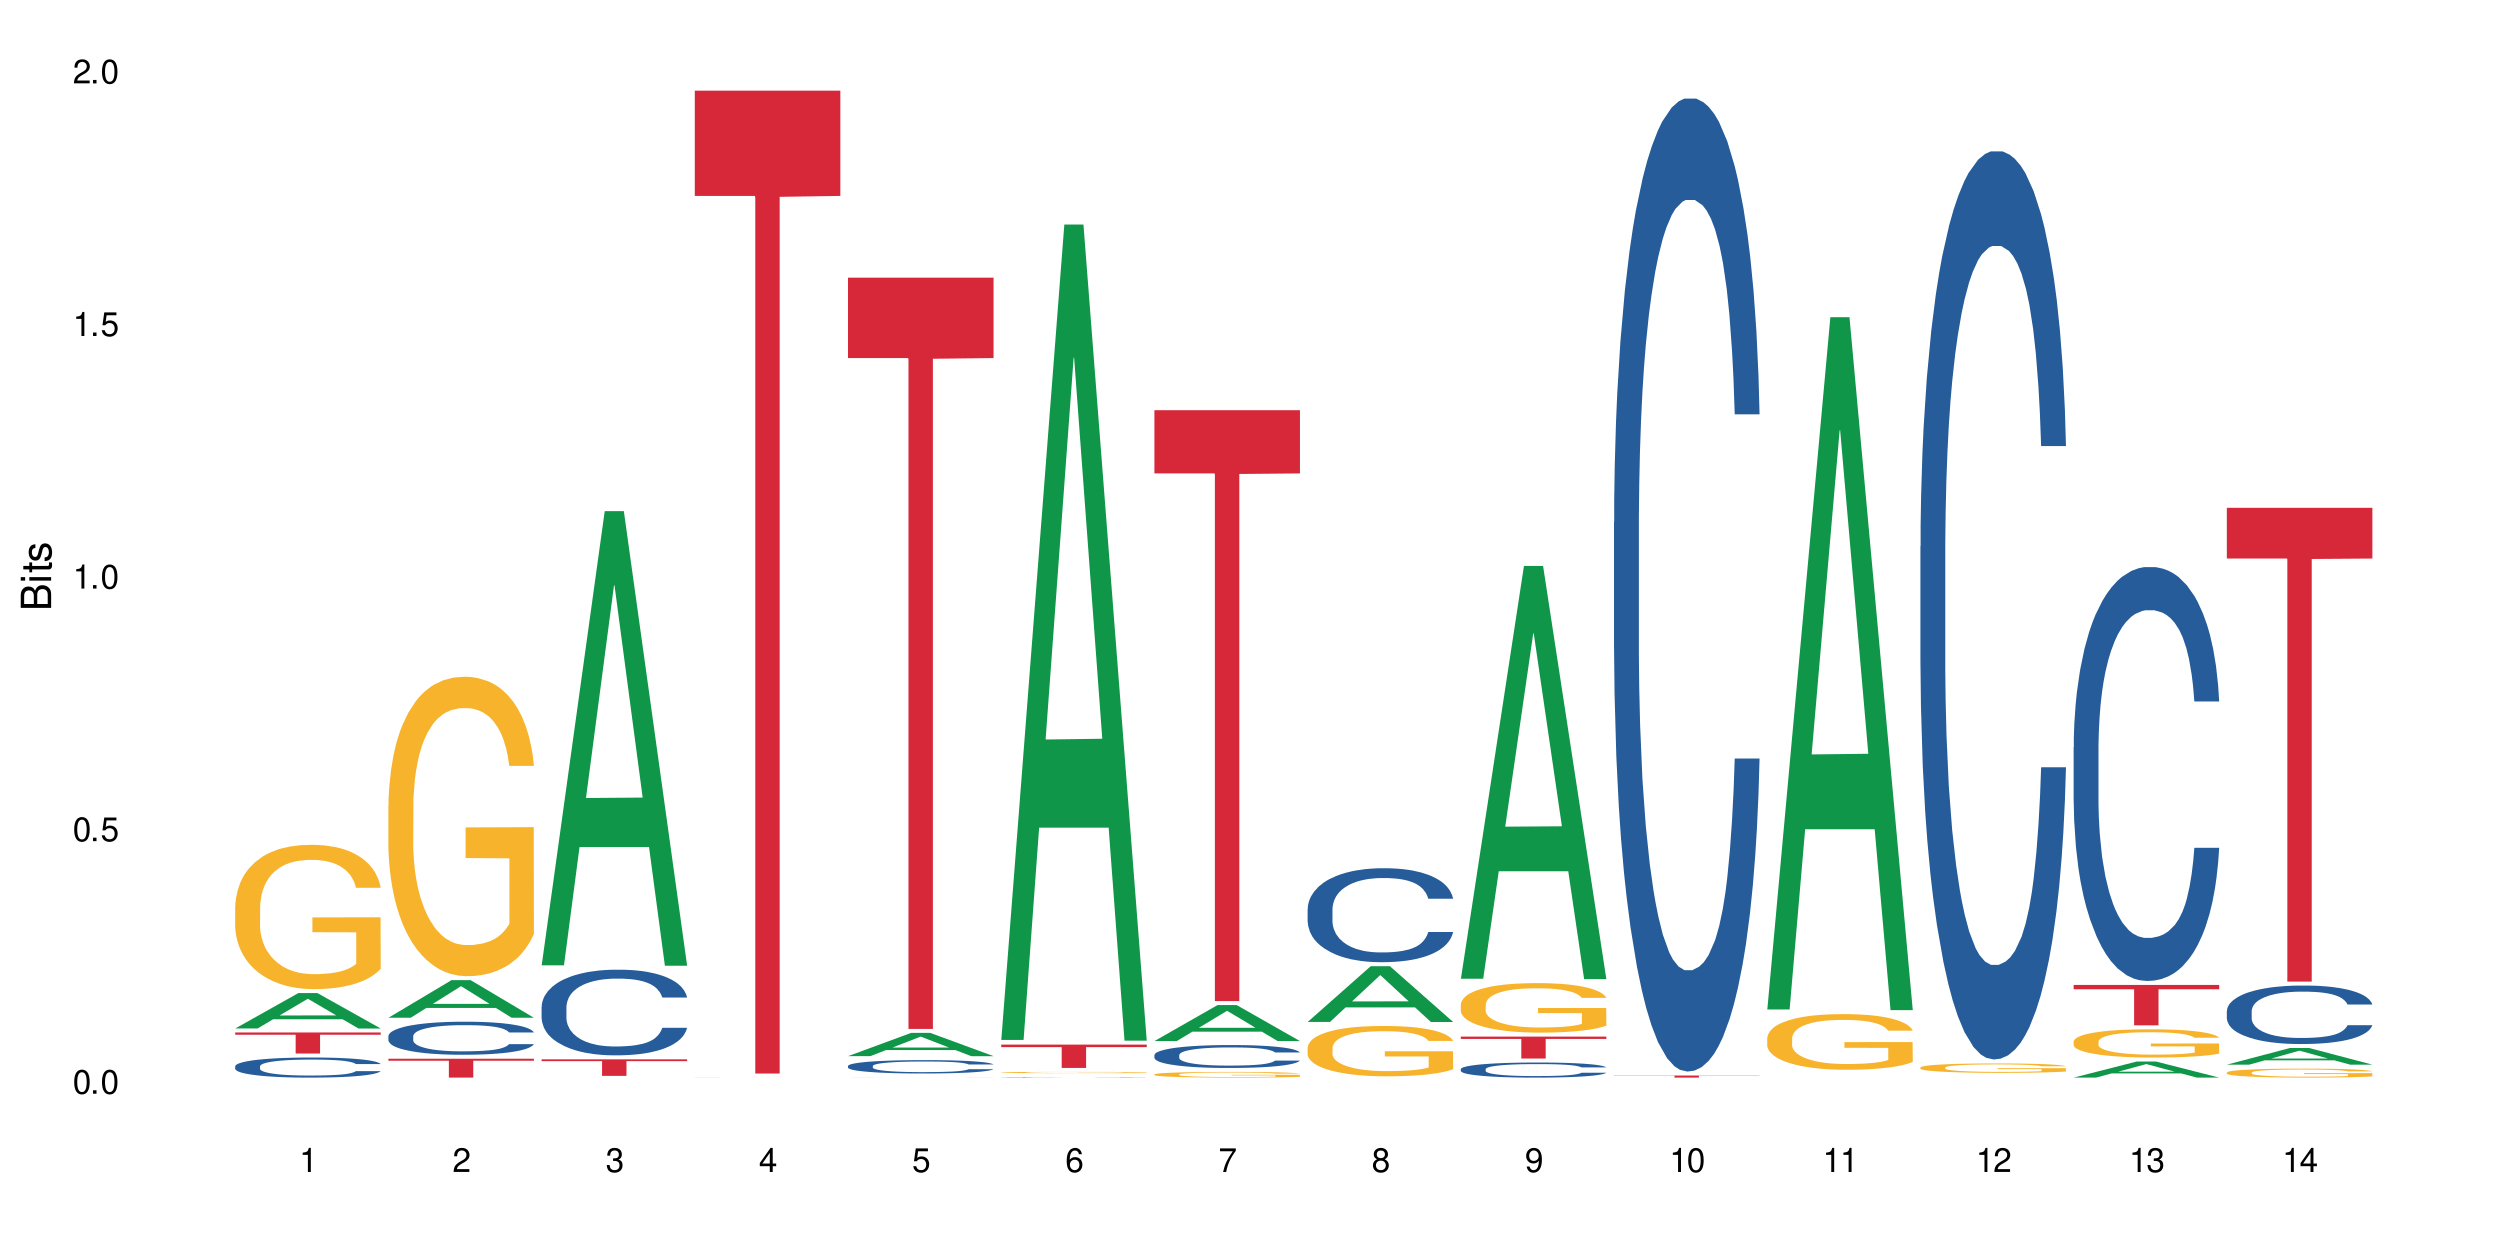 <?xml version="1.0" encoding="UTF-8"?>
<svg xmlns="http://www.w3.org/2000/svg" xmlns:xlink="http://www.w3.org/1999/xlink" width="720" height="360" viewBox="0 0 720 360">
<defs>
<g>
<g id="glyph-0-0">
</g>
<g id="glyph-0-1">
<path d="M 2.641 -6.938 C 2 -6.938 1.422 -6.656 1.078 -6.172 C 0.641 -5.562 0.406 -4.641 0.406 -3.359 C 0.406 -1.016 1.188 0.219 2.641 0.219 C 4.078 0.219 4.859 -1.016 4.859 -3.297 C 4.859 -4.641 4.656 -5.547 4.203 -6.172 C 3.844 -6.656 3.281 -6.938 2.641 -6.938 Z M 2.641 -6.188 C 3.547 -6.188 4 -5.25 4 -3.375 C 4 -1.406 3.562 -0.484 2.625 -0.484 C 1.734 -0.484 1.281 -1.438 1.281 -3.344 C 1.281 -5.25 1.734 -6.188 2.641 -6.188 Z M 2.641 -6.188 "/>
</g>
<g id="glyph-0-2">
<path d="M 1.828 -1 L 0.828 -1 L 0.828 0 L 1.828 0 Z M 1.828 -1 "/>
</g>
<g id="glyph-0-3">
<path d="M 4.562 -6.797 L 1.062 -6.797 L 0.547 -3.094 L 1.328 -3.094 C 1.719 -3.562 2.047 -3.734 2.578 -3.734 C 3.484 -3.734 4.062 -3.109 4.062 -2.094 C 4.062 -1.125 3.484 -0.531 2.578 -0.531 C 1.828 -0.531 1.375 -0.906 1.188 -1.672 L 0.328 -1.672 C 0.453 -1.109 0.547 -0.844 0.75 -0.594 C 1.125 -0.078 1.828 0.219 2.594 0.219 C 3.969 0.219 4.922 -0.781 4.922 -2.219 C 4.922 -3.562 4.031 -4.484 2.719 -4.484 C 2.25 -4.484 1.859 -4.359 1.469 -4.062 L 1.734 -5.969 L 4.562 -5.969 Z M 4.562 -6.797 "/>
</g>
<g id="glyph-0-4">
<path d="M 2.484 -4.938 L 2.484 0 L 3.328 0 L 3.328 -6.938 L 2.766 -6.938 C 2.469 -5.875 2.281 -5.734 0.984 -5.562 L 0.984 -4.938 Z M 2.484 -4.938 "/>
</g>
<g id="glyph-0-5">
<path d="M 4.859 -0.828 L 1.281 -0.828 C 1.359 -1.406 1.672 -1.781 2.5 -2.281 L 3.469 -2.828 C 4.406 -3.344 4.906 -4.062 4.906 -4.906 C 4.906 -5.484 4.672 -6.031 4.266 -6.406 C 3.859 -6.766 3.375 -6.938 2.719 -6.938 C 1.859 -6.938 1.219 -6.625 0.844 -6.031 C 0.609 -5.672 0.5 -5.234 0.484 -4.531 L 1.328 -4.531 C 1.359 -5.016 1.406 -5.281 1.531 -5.516 C 1.75 -5.938 2.188 -6.203 2.703 -6.203 C 3.469 -6.203 4.031 -5.641 4.031 -4.891 C 4.031 -4.344 3.719 -3.859 3.125 -3.516 L 2.234 -3 C 0.812 -2.172 0.406 -1.531 0.328 -0.016 L 4.859 -0.016 Z M 4.859 -0.828 "/>
</g>
<g id="glyph-0-6">
<path d="M 2.125 -3.188 L 2.578 -3.188 C 3.5 -3.188 3.984 -2.766 3.984 -1.922 C 3.984 -1.062 3.469 -0.531 2.594 -0.531 C 1.656 -0.531 1.203 -1 1.156 -2.016 L 0.312 -2.016 C 0.344 -1.453 0.438 -1.094 0.609 -0.781 C 0.953 -0.109 1.625 0.219 2.547 0.219 C 3.953 0.219 4.859 -0.625 4.859 -1.938 C 4.859 -2.828 4.516 -3.297 3.703 -3.594 C 4.344 -3.844 4.656 -4.328 4.656 -5.031 C 4.656 -6.219 3.875 -6.938 2.578 -6.938 C 1.203 -6.938 0.484 -6.172 0.453 -4.703 L 1.297 -4.703 C 1.312 -5.125 1.344 -5.359 1.453 -5.578 C 1.641 -5.969 2.062 -6.203 2.594 -6.203 C 3.344 -6.203 3.797 -5.75 3.797 -5 C 3.797 -4.516 3.609 -4.219 3.25 -4.047 C 3.016 -3.953 2.703 -3.922 2.125 -3.906 Z M 2.125 -3.188 "/>
</g>
<g id="glyph-0-7">
<path d="M 3.141 -1.672 L 3.141 0 L 3.984 0 L 3.984 -1.672 L 4.984 -1.672 L 4.984 -2.438 L 3.984 -2.438 L 3.984 -6.938 L 3.359 -6.938 L 0.266 -2.578 L 0.266 -1.672 Z M 3.141 -2.438 L 1 -2.438 L 3.141 -5.5 Z M 3.141 -2.438 "/>
</g>
<g id="glyph-0-8">
<path d="M 4.781 -5.125 C 4.609 -6.266 3.891 -6.938 2.844 -6.938 C 2.094 -6.938 1.422 -6.578 1.031 -5.953 C 0.594 -5.266 0.406 -4.422 0.406 -3.172 C 0.406 -2 0.578 -1.25 0.984 -0.641 C 1.359 -0.078 1.953 0.219 2.703 0.219 C 3.984 0.219 4.922 -0.75 4.922 -2.094 C 4.922 -3.375 4.062 -4.281 2.844 -4.281 C 2.172 -4.281 1.641 -4.031 1.281 -3.516 C 1.281 -5.234 1.828 -6.188 2.797 -6.188 C 3.391 -6.188 3.797 -5.797 3.938 -5.125 Z M 2.734 -3.531 C 3.547 -3.531 4.062 -2.953 4.062 -2.031 C 4.062 -1.156 3.484 -0.531 2.703 -0.531 C 1.922 -0.531 1.328 -1.188 1.328 -2.078 C 1.328 -2.938 1.906 -3.531 2.734 -3.531 Z M 2.734 -3.531 "/>
</g>
<g id="glyph-0-9">
<path d="M 4.984 -6.797 L 0.438 -6.797 L 0.438 -5.969 L 4.109 -5.969 C 2.5 -3.656 1.828 -2.234 1.328 0 L 2.219 0 C 2.594 -2.172 3.453 -4.047 4.984 -6.094 Z M 4.984 -6.797 "/>
</g>
<g id="glyph-0-10">
<path d="M 3.75 -3.656 C 4.469 -4.094 4.688 -4.438 4.688 -5.078 C 4.688 -6.172 3.844 -6.938 2.641 -6.938 C 1.438 -6.938 0.594 -6.172 0.594 -5.094 C 0.594 -4.438 0.812 -4.094 1.516 -3.656 C 0.734 -3.266 0.359 -2.703 0.359 -1.922 C 0.359 -0.656 1.281 0.219 2.641 0.219 C 3.984 0.219 4.922 -0.656 4.922 -1.922 C 4.922 -2.703 4.531 -3.266 3.75 -3.656 Z M 2.641 -6.188 C 3.359 -6.188 3.812 -5.75 3.812 -5.062 C 3.812 -4.406 3.344 -3.984 2.641 -3.984 C 1.922 -3.984 1.453 -4.406 1.453 -5.078 C 1.453 -5.75 1.922 -6.188 2.641 -6.188 Z M 2.641 -3.266 C 3.484 -3.266 4.062 -2.719 4.062 -1.906 C 4.062 -1.078 3.484 -0.531 2.625 -0.531 C 1.797 -0.531 1.219 -1.094 1.219 -1.906 C 1.219 -2.719 1.781 -3.266 2.641 -3.266 Z M 2.641 -3.266 "/>
</g>
<g id="glyph-0-11">
<path d="M 0.516 -1.578 C 0.672 -0.453 1.406 0.219 2.438 0.219 C 3.188 0.219 3.859 -0.141 4.266 -0.766 C 4.688 -1.453 4.891 -2.297 4.891 -3.547 C 4.891 -4.719 4.703 -5.453 4.312 -6.078 C 3.938 -6.641 3.344 -6.938 2.594 -6.938 C 1.297 -6.938 0.359 -5.969 0.359 -4.625 C 0.359 -3.344 1.234 -2.453 2.453 -2.453 C 3.094 -2.453 3.578 -2.672 4.016 -3.203 C 4 -1.484 3.469 -0.531 2.5 -0.531 C 1.906 -0.531 1.484 -0.906 1.359 -1.578 Z M 2.578 -6.203 C 3.375 -6.203 3.969 -5.531 3.969 -4.641 C 3.969 -3.797 3.391 -3.188 2.547 -3.188 C 1.734 -3.188 1.234 -3.766 1.234 -4.688 C 1.234 -5.562 1.797 -6.203 2.578 -6.203 Z M 2.578 -6.203 "/>
</g>
<g id="glyph-1-0">
</g>
<g id="glyph-1-1">
<path d="M 0 -0.953 L 0 -4.891 C 0 -5.719 -0.234 -6.344 -0.734 -6.797 C -1.188 -7.234 -1.812 -7.469 -2.5 -7.469 C -3.547 -7.469 -4.188 -7 -4.625 -5.875 C -4.984 -6.688 -5.625 -7.094 -6.531 -7.094 C -7.172 -7.094 -7.734 -6.859 -8.141 -6.391 C -8.562 -5.922 -8.75 -5.344 -8.75 -4.5 L -8.75 -0.953 Z M -4.984 -2.062 L -7.766 -2.062 L -7.766 -4.219 C -7.766 -4.844 -7.688 -5.203 -7.453 -5.5 C -7.219 -5.812 -6.859 -5.969 -6.375 -5.969 C -5.891 -5.969 -5.531 -5.812 -5.297 -5.5 C -5.062 -5.203 -4.984 -4.844 -4.984 -4.219 Z M -0.984 -2.062 L -4 -2.062 L -4 -4.781 C -4 -5.766 -3.438 -6.359 -2.484 -6.359 C -1.547 -6.359 -0.984 -5.766 -0.984 -4.781 Z M -0.984 -2.062 "/>
</g>
<g id="glyph-1-2">
<path d="M -6.281 -1.797 L -6.281 -0.797 L 0 -0.797 L 0 -1.797 Z M -8.75 -1.797 L -8.75 -0.797 L -7.484 -0.797 L -7.484 -1.797 Z M -8.75 -1.797 "/>
</g>
<g id="glyph-1-3">
<path d="M -6.281 -3.047 L -6.281 -2.016 L -8.016 -2.016 L -8.016 -1.016 L -6.281 -1.016 L -6.281 -0.172 L -5.469 -0.172 L -5.469 -1.016 L -0.719 -1.016 C -0.078 -1.016 0.281 -1.453 0.281 -2.234 C 0.281 -2.5 0.25 -2.719 0.188 -3.047 L -0.641 -3.047 C -0.609 -2.906 -0.594 -2.766 -0.594 -2.562 C -0.594 -2.141 -0.719 -2.016 -1.156 -2.016 L -5.469 -2.016 L -5.469 -3.047 Z M -6.281 -3.047 "/>
</g>
<g id="glyph-1-4">
<path d="M -4.531 -5.25 C -5.766 -5.25 -6.469 -4.422 -6.469 -2.969 C -6.469 -1.516 -5.719 -0.562 -4.547 -0.562 C -3.562 -0.562 -3.094 -1.062 -2.734 -2.562 L -2.516 -3.484 C -2.344 -4.188 -2.094 -4.469 -1.641 -4.469 C -1.047 -4.469 -0.641 -3.875 -0.641 -3 C -0.641 -2.453 -0.797 -2 -1.062 -1.75 C -1.25 -1.594 -1.422 -1.531 -1.875 -1.469 L -1.875 -0.406 C -0.422 -0.453 0.281 -1.266 0.281 -2.922 C 0.281 -4.5 -0.5 -5.516 -1.719 -5.516 C -2.656 -5.516 -3.172 -4.984 -3.469 -3.734 L -3.703 -2.766 C -3.891 -1.953 -4.156 -1.609 -4.594 -1.609 C -5.188 -1.609 -5.547 -2.125 -5.547 -2.938 C -5.547 -3.75 -5.203 -4.172 -4.531 -4.203 Z M -4.531 -5.25 "/>
</g>
</g>
</defs>
<rect x="-72" y="-36" width="864" height="432" fill="rgb(100%, 100%, 100%)" fill-opacity="1"/>
<path fill-rule="nonzero" fill="rgb(6.275%, 58.824%, 28.235%)" fill-opacity="1" d="M 67.73 296.203 L 67.777 296.191 L 85.914 286.012 L 91.422 286.012 L 109.648 296.211 L 103.242 296.211 L 98.676 293.551 L 78.656 293.551 L 74.18 296.203 L 67.73 296.203 L 80.582 292.449 L 96.84 292.438 L 88.734 287.68 L 88.645 287.668 L 88.555 287.695 L 80.539 292.438 L 80.582 292.449 Z M 67.73 296.203 "/>
<path fill-rule="nonzero" fill="rgb(14.51%, 36.078%, 60%)" fill-opacity="1" d="M 67.73 307.086 L 67.781 307.078 L 67.781 306.953 L 67.934 306.75 L 68.293 306.496 L 68.652 306.32 L 69.57 306.012 L 70.848 305.707 L 72.18 305.477 L 73.148 305.336 L 74.02 305.23 L 76.012 305.035 L 77.289 304.934 L 78.672 304.844 L 80.355 304.754 L 81.582 304.703 L 84.344 304.617 L 86.391 304.582 L 87.973 304.566 L 91.398 304.566 L 93.441 304.586 L 94.926 304.613 L 96.562 304.656 L 97.941 304.703 L 100.344 304.82 L 102.492 304.969 L 103.461 305.051 L 104.996 305.215 L 106.172 305.375 L 106.988 305.512 L 107.91 305.707 L 108.727 305.945 L 109.34 306.215 L 109.648 306.445 L 102.492 306.445 L 102.133 306.23 L 101.723 306.066 L 100.957 305.852 L 100.191 305.699 L 99.117 305.543 L 98.145 305.445 L 96.816 305.344 L 95.641 305.281 L 94.414 305.23 L 93.238 305.199 L 90.988 305.168 L 88.383 305.168 L 87.41 305.18 L 85.418 305.223 L 84.344 305.258 L 82.812 305.332 L 81.738 305.402 L 80.461 305.508 L 79.59 305.598 L 78.516 305.734 L 77.75 305.855 L 76.883 306.031 L 76.371 306.164 L 75.91 306.312 L 75.5 306.484 L 75.195 306.672 L 74.988 306.867 L 74.887 307.059 L 74.887 307.879 L 74.988 308.07 L 75.246 308.289 L 75.91 308.613 L 76.883 308.895 L 78.004 309.117 L 79.078 309.273 L 79.691 309.348 L 80.512 309.434 L 81.789 309.539 L 83.629 309.645 L 84.703 309.688 L 86.34 309.73 L 88.023 309.75 L 90.273 309.75 L 92.27 309.73 L 93.598 309.703 L 94.977 309.66 L 96.867 309.57 L 98.043 309.488 L 99.066 309.387 L 99.832 309.285 L 100.344 309.199 L 101.109 309.035 L 101.723 308.855 L 102.184 308.672 L 102.492 308.492 L 109.648 308.492 L 109.34 308.703 L 108.883 308.91 L 108.422 309.062 L 107.707 309.25 L 106.887 309.414 L 105.711 309.598 L 104.742 309.719 L 103.461 309.852 L 102.285 309.953 L 101.008 310.043 L 99.117 310.148 L 97.891 310.203 L 96.562 310.25 L 94.977 310.293 L 92.984 310.328 L 90.836 310.348 L 88.844 310.355 L 86.695 310.344 L 85.109 310.324 L 83.016 310.277 L 80.41 310.18 L 78.516 310.078 L 77.035 309.98 L 75.758 309.875 L 74.324 309.73 L 72.484 309.496 L 71.359 309.316 L 70.594 309.168 L 69.723 308.965 L 69.109 308.777 L 68.395 308.48 L 67.883 308.105 L 67.73 307.816 Z M 67.73 307.086 "/>
<path fill-rule="nonzero" fill="rgb(96.863%, 70.196%, 16.863%)" fill-opacity="1" d="M 67.73 261.105 L 67.781 261.07 L 67.781 260.309 L 67.988 258.602 L 68.496 256.246 L 69.164 254.312 L 69.879 252.793 L 70.34 251.996 L 71.105 250.855 L 71.77 250.023 L 73.457 248.312 L 75.602 246.719 L 76.777 246.035 L 78.109 245.391 L 80 244.668 L 80.867 244.402 L 83.527 243.797 L 86.543 243.418 L 89.863 243.305 L 91.398 243.34 L 93.496 243.492 L 96.355 243.91 L 97.992 244.289 L 99.27 244.668 L 100.602 245.164 L 102.234 245.922 L 103.77 246.832 L 104.996 247.746 L 106.223 248.883 L 107.246 250.098 L 108.113 251.426 L 108.883 253.02 L 109.34 254.352 L 109.648 255.68 L 102.543 255.68 L 102.133 254.352 L 101.672 253.324 L 100.906 252.07 L 100.141 251.16 L 99.375 250.441 L 97.941 249.453 L 96.715 248.844 L 95.18 248.312 L 93.699 247.973 L 92.012 247.746 L 90.988 247.668 L 88.281 247.668 L 85.828 247.934 L 84.395 248.238 L 83.375 248.543 L 81.941 249.109 L 81.074 249.566 L 80.562 249.871 L 79.027 251.047 L 78.004 252.109 L 77.445 252.832 L 76.727 253.969 L 76.215 254.996 L 75.652 256.512 L 75.348 257.652 L 74.938 260.234 L 74.887 267.066 L 75.039 268.508 L 75.348 270.066 L 75.758 271.434 L 76.371 272.875 L 76.984 273.977 L 78.059 275.457 L 78.977 276.441 L 79.691 277.09 L 81.074 278.113 L 81.637 278.453 L 82.965 279.137 L 84.344 279.668 L 86.031 280.125 L 87.309 280.352 L 89.355 280.543 L 91.961 280.543 L 95.027 280.316 L 96.969 280.012 L 98.301 279.707 L 99.168 279.441 L 100.242 279.023 L 101.008 278.645 L 101.723 278.227 L 102.594 277.582 L 102.594 268.508 L 89.969 268.473 L 89.969 264.219 L 109.598 264.18 L 109.648 279.023 L 108.574 280.051 L 107.246 281.035 L 105.969 281.797 L 104.637 282.441 L 102.746 283.16 L 101.215 283.617 L 98.863 284.148 L 96.715 284.492 L 94.465 284.719 L 92.473 284.832 L 90.121 284.871 L 88.023 284.793 L 85.777 284.566 L 83.988 284.262 L 82.352 283.883 L 80.715 283.391 L 78.672 282.594 L 77.34 281.945 L 75.961 281.148 L 74.582 280.199 L 73.355 279.176 L 72.535 278.379 L 71.719 277.469 L 70.848 276.328 L 70.031 275.039 L 69.418 273.863 L 68.855 272.531 L 68.445 271.281 L 68.039 269.57 L 67.832 268.207 L 67.73 267.027 Z M 67.73 261.105 "/>
<path fill-rule="nonzero" fill="rgb(83.922%, 15.686%, 22.353%)" fill-opacity="1" d="M 67.73 297.355 L 109.648 297.355 L 109.648 298.004 L 92.18 298.008 L 92.18 303.422 L 85.148 303.422 L 85.148 298.016 L 85.047 298.004 L 67.73 298.004 Z M 67.73 297.355 "/>
<path fill-rule="nonzero" fill="rgb(6.275%, 58.824%, 28.235%)" fill-opacity="1" d="M 111.855 293.105 L 111.898 293.098 L 130.035 282.285 L 135.543 282.285 L 153.77 293.117 L 147.367 293.117 L 142.801 290.289 L 122.781 290.289 L 118.301 293.105 L 111.855 293.105 L 124.707 289.121 L 140.961 289.109 L 132.855 284.055 L 132.766 284.047 L 132.68 284.074 L 124.66 289.109 L 124.707 289.121 Z M 111.855 293.105 "/>
<path fill-rule="nonzero" fill="rgb(14.51%, 36.078%, 60%)" fill-opacity="1" d="M 111.855 298.398 L 111.906 298.387 L 111.906 298.18 L 112.059 297.848 L 112.418 297.43 L 112.773 297.145 L 113.695 296.633 L 114.973 296.137 L 116.301 295.754 L 117.273 295.527 L 118.141 295.352 L 120.137 295.031 L 121.414 294.867 L 122.793 294.719 L 124.48 294.57 L 125.707 294.484 L 128.469 294.344 L 130.512 294.285 L 132.098 294.258 L 135.523 294.258 L 137.566 294.293 L 139.047 294.336 L 140.684 294.406 L 142.066 294.484 L 144.469 294.676 L 146.613 294.918 L 147.586 295.059 L 149.117 295.328 L 150.293 295.59 L 151.113 295.812 L 152.031 296.137 L 152.852 296.527 L 153.465 296.969 L 153.77 297.344 L 146.613 297.344 L 146.258 296.996 L 145.848 296.727 L 145.082 296.371 L 144.312 296.117 L 143.242 295.867 L 142.27 295.699 L 140.941 295.535 L 139.766 295.43 L 138.539 295.352 L 137.363 295.301 L 135.113 295.25 L 132.504 295.25 L 131.535 295.266 L 129.539 295.336 L 128.469 295.398 L 126.934 295.52 L 125.859 295.633 L 124.582 295.805 L 123.715 295.953 L 122.641 296.18 L 121.875 296.379 L 121.004 296.668 L 120.492 296.883 L 120.031 297.129 L 119.625 297.414 L 119.316 297.719 L 119.113 298.039 L 119.012 298.352 L 119.012 299.699 L 119.113 300.016 L 119.367 300.379 L 120.031 300.91 L 121.004 301.371 L 122.129 301.734 L 123.203 301.996 L 123.816 302.117 L 124.633 302.258 L 125.91 302.43 L 127.75 302.605 L 128.824 302.676 L 130.461 302.746 L 132.148 302.777 L 134.398 302.777 L 136.391 302.746 L 137.719 302.699 L 139.102 302.633 L 140.992 302.484 L 142.168 302.344 L 143.188 302.18 L 143.957 302.016 L 144.469 301.875 L 145.234 301.605 L 145.848 301.309 L 146.309 301.004 L 146.613 300.711 L 153.77 300.711 L 153.465 301.059 L 153.004 301.398 L 152.543 301.648 L 151.828 301.953 L 151.012 302.223 L 149.836 302.527 L 148.863 302.727 L 147.586 302.945 L 146.41 303.109 L 145.133 303.258 L 143.242 303.43 L 142.012 303.52 L 140.684 303.598 L 139.102 303.668 L 137.105 303.727 L 134.961 303.762 L 132.965 303.77 L 130.82 303.754 L 129.234 303.719 L 127.137 303.641 L 124.531 303.484 L 122.641 303.32 L 121.156 303.152 L 119.879 302.98 L 118.449 302.746 L 116.609 302.363 L 115.484 302.066 L 114.715 301.824 L 113.848 301.484 L 113.234 301.18 L 112.52 300.691 L 112.008 300.074 L 111.855 299.598 Z M 111.855 298.398 "/>
<path fill-rule="nonzero" fill="rgb(96.863%, 70.196%, 16.863%)" fill-opacity="1" d="M 111.855 231.836 L 111.906 231.758 L 111.906 230.184 L 112.109 226.637 L 112.621 221.754 L 113.285 217.738 L 114 214.586 L 114.461 212.934 L 115.227 210.57 L 115.891 208.836 L 117.578 205.293 L 119.727 201.984 L 120.902 200.566 L 122.23 199.227 L 124.121 197.73 L 124.992 197.18 L 127.648 195.918 L 130.664 195.133 L 133.988 194.895 L 135.523 194.973 L 137.617 195.289 L 140.48 196.156 L 142.117 196.945 L 143.395 197.73 L 144.723 198.754 L 146.359 200.332 L 147.891 202.223 L 149.117 204.109 L 150.348 206.473 L 151.367 208.996 L 152.238 211.75 L 153.004 215.059 L 153.465 217.816 L 153.77 220.574 L 146.664 220.574 L 146.258 217.816 L 145.797 215.691 L 145.031 213.09 L 144.262 211.199 L 143.496 209.703 L 142.066 207.656 L 140.84 206.395 L 139.305 205.293 L 137.82 204.582 L 136.137 204.109 L 135.113 203.953 L 132.402 203.953 L 129.949 204.504 L 128.52 205.137 L 127.496 205.766 L 126.066 206.945 L 125.195 207.891 L 124.684 208.523 L 123.152 210.965 L 122.129 213.168 L 121.566 214.664 L 120.852 217.027 L 120.34 219.156 L 119.777 222.305 L 119.469 224.668 L 119.062 230.023 L 119.012 244.203 L 119.164 247.195 L 119.469 250.426 L 119.879 253.262 L 120.492 256.254 L 121.105 258.539 L 122.18 261.609 L 123.102 263.66 L 123.816 264.996 L 125.195 267.125 L 125.758 267.832 L 127.086 269.25 L 128.469 270.355 L 130.152 271.301 L 131.434 271.773 L 133.477 272.164 L 136.082 272.164 L 139.152 271.691 L 141.094 271.062 L 142.422 270.434 L 143.293 269.883 L 144.363 269.016 L 145.133 268.227 L 145.848 267.359 L 146.715 266.023 L 146.715 247.195 L 134.09 247.117 L 134.09 238.297 L 153.719 238.219 L 153.77 269.016 L 152.699 271.141 L 151.367 273.188 L 150.09 274.766 L 148.762 276.105 L 146.871 277.602 L 145.336 278.547 L 142.984 279.648 L 140.84 280.355 L 138.59 280.828 L 136.594 281.066 L 134.242 281.145 L 132.148 280.988 L 129.898 280.516 L 128.109 279.883 L 126.473 279.098 L 124.84 278.074 L 122.793 276.418 L 121.465 275.078 L 120.082 273.426 L 118.703 271.457 L 117.477 269.328 L 116.66 267.676 L 115.84 265.785 L 114.973 263.422 L 114.152 260.746 L 113.539 258.301 L 112.98 255.547 L 112.57 252.945 L 112.16 249.402 L 111.957 246.566 L 111.855 244.125 Z M 111.855 231.836 "/>
<path fill-rule="nonzero" fill="rgb(83.922%, 15.686%, 22.353%)" fill-opacity="1" d="M 111.855 304.91 L 153.77 304.91 L 153.77 305.496 L 136.301 305.5 L 136.301 310.355 L 129.273 310.355 L 129.273 305.504 L 129.172 305.496 L 111.855 305.496 Z M 111.855 304.91 "/>
<path fill-rule="nonzero" fill="rgb(6.275%, 58.824%, 28.235%)" fill-opacity="1" d="M 155.977 278.016 L 156.023 277.891 L 174.16 147.207 L 179.668 147.207 L 197.895 278.137 L 191.488 278.137 L 186.922 243.961 L 166.902 243.961 L 162.426 278.016 L 155.977 278.016 L 168.828 229.824 L 185.086 229.699 L 176.98 168.602 L 176.891 168.477 L 176.801 168.848 L 168.785 229.699 L 168.828 229.824 Z M 155.977 278.016 "/>
<path fill-rule="nonzero" fill="rgb(14.51%, 36.078%, 60%)" fill-opacity="1" d="M 155.977 290.012 L 156.027 289.988 L 156.027 289.449 L 156.18 288.59 L 156.539 287.508 L 156.898 286.766 L 157.816 285.434 L 159.094 284.148 L 160.426 283.156 L 161.395 282.57 L 162.266 282.121 L 164.258 281.285 L 165.535 280.859 L 166.918 280.477 L 168.602 280.09 L 169.828 279.867 L 172.59 279.504 L 174.637 279.348 L 176.219 279.281 L 179.645 279.281 L 181.688 279.371 L 183.172 279.484 L 184.809 279.664 L 186.188 279.867 L 188.59 280.363 L 190.738 280.992 L 191.707 281.355 L 193.242 282.055 L 194.418 282.73 L 195.234 283.316 L 196.156 284.148 L 196.973 285.164 L 197.586 286.312 L 197.895 287.285 L 190.738 287.285 L 190.379 286.383 L 189.969 285.684 L 189.203 284.758 L 188.438 284.105 L 187.363 283.449 L 186.391 283.023 L 185.062 282.594 L 183.887 282.324 L 182.66 282.121 L 181.484 281.984 L 179.234 281.852 L 176.629 281.852 L 175.656 281.895 L 173.664 282.074 L 172.59 282.234 L 171.059 282.551 L 169.984 282.844 L 168.707 283.293 L 167.836 283.676 L 166.762 284.262 L 165.996 284.781 L 165.129 285.523 L 164.617 286.09 L 164.156 286.719 L 163.746 287.465 L 163.441 288.254 L 163.234 289.086 L 163.133 289.898 L 163.133 293.395 L 163.234 294.207 L 163.492 295.152 L 164.156 296.527 L 165.129 297.723 L 166.25 298.668 L 167.324 299.348 L 167.938 299.66 L 168.758 300.023 L 170.035 300.473 L 171.875 300.926 L 172.949 301.105 L 174.582 301.285 L 176.27 301.375 L 178.52 301.375 L 180.512 301.285 L 181.844 301.172 L 183.223 300.992 L 185.113 300.609 L 186.289 300.246 L 187.312 299.82 L 188.078 299.391 L 188.59 299.031 L 189.355 298.332 L 189.969 297.566 L 190.43 296.777 L 190.738 296.008 L 197.895 296.008 L 197.586 296.91 L 197.129 297.789 L 196.668 298.445 L 195.953 299.234 L 195.133 299.934 L 193.957 300.723 L 192.988 301.238 L 191.707 301.805 L 190.531 302.23 L 189.254 302.613 L 187.363 303.066 L 186.137 303.293 L 184.809 303.496 L 183.223 303.676 L 181.23 303.832 L 179.082 303.922 L 177.09 303.945 L 174.941 303.898 L 173.355 303.809 L 171.262 303.605 L 168.652 303.203 L 166.762 302.773 L 165.281 302.344 L 164.004 301.895 L 162.57 301.285 L 160.73 300.293 L 159.605 299.527 L 158.84 298.895 L 157.969 298.016 L 157.355 297.227 L 156.641 295.965 L 156.129 294.363 L 155.977 293.125 Z M 155.977 290.012 "/>
<path fill-rule="nonzero" fill="rgb(83.922%, 15.686%, 22.353%)" fill-opacity="1" d="M 155.977 305.086 L 197.895 305.086 L 197.895 305.598 L 180.426 305.602 L 180.426 309.848 L 173.395 309.848 L 173.395 305.605 L 173.293 305.598 L 155.977 305.598 Z M 155.977 305.086 "/>
<path fill-rule="nonzero" fill="rgb(14.51%, 36.078%, 60%)" fill-opacity="1" d="M 200.102 310.336 L 200.664 310.336 L 201.02 310.332 L 203.219 310.332 L 204.547 310.328 L 209.66 310.328 L 211.039 310.324 L 232.715 310.324 L 234.859 310.328 L 239.359 310.328 L 240.277 310.332 L 241.711 310.332 L 242.016 310.336 L 234.859 310.336 L 234.504 310.332 L 232.559 310.332 L 231.488 310.328 L 211.961 310.328 L 210.887 310.332 L 208.277 310.332 L 207.871 310.336 L 207.258 310.336 L 207.258 310.34 L 207.359 310.344 L 208.277 310.344 L 209.25 310.348 L 212.062 310.348 L 212.879 310.352 L 231.434 310.352 L 232.203 310.348 L 234.555 310.348 L 234.859 310.344 L 242.016 310.344 L 241.711 310.348 L 240.074 310.348 L 239.258 310.352 L 233.379 310.352 L 231.488 310.355 L 212.777 310.355 L 210.887 310.352 L 204.855 310.352 L 203.73 310.348 L 201.48 310.348 L 200.766 310.344 L 200.254 310.344 L 200.102 310.34 Z M 200.102 310.336 "/>
<path fill-rule="nonzero" fill="rgb(83.922%, 15.686%, 22.353%)" fill-opacity="1" d="M 200.102 26.121 L 242.016 26.121 L 242.016 56.422 L 224.547 56.688 L 224.547 309.184 L 217.52 309.184 L 217.52 56.953 L 217.418 56.422 L 200.102 56.422 Z M 200.102 26.121 "/>
<path fill-rule="nonzero" fill="rgb(6.275%, 58.824%, 28.235%)" fill-opacity="1" d="M 244.223 304.168 L 244.27 304.16 L 262.406 297.473 L 267.914 297.473 L 286.141 304.176 L 279.734 304.176 L 275.168 302.426 L 255.148 302.426 L 250.672 304.168 L 244.223 304.168 L 257.074 301.699 L 273.332 301.695 L 265.227 298.566 L 265.137 298.559 L 265.047 298.578 L 257.031 301.695 L 257.074 301.699 Z M 244.223 304.168 "/>
<path fill-rule="nonzero" fill="rgb(14.51%, 36.078%, 60%)" fill-opacity="1" d="M 244.223 306.992 L 244.273 306.988 L 244.273 306.902 L 244.426 306.77 L 244.785 306.602 L 245.145 306.484 L 246.062 306.277 L 247.34 306.074 L 248.672 305.922 L 249.641 305.828 L 250.512 305.758 L 252.504 305.629 L 253.781 305.562 L 255.164 305.504 L 256.848 305.441 L 258.074 305.406 L 260.836 305.352 L 262.883 305.328 L 264.465 305.316 L 267.891 305.316 L 269.934 305.328 L 271.418 305.348 L 273.055 305.375 L 274.434 305.406 L 276.836 305.484 L 278.984 305.582 L 279.953 305.641 L 281.488 305.75 L 282.664 305.855 L 283.48 305.945 L 284.402 306.074 L 285.219 306.234 L 285.832 306.414 L 286.141 306.566 L 278.984 306.566 L 278.625 306.426 L 278.215 306.316 L 277.449 306.172 L 276.684 306.07 L 275.609 305.969 L 274.637 305.898 L 273.309 305.832 L 272.133 305.789 L 270.906 305.758 L 269.73 305.738 L 267.48 305.719 L 264.875 305.719 L 263.902 305.723 L 261.91 305.754 L 260.836 305.777 L 259.305 305.824 L 258.23 305.871 L 256.953 305.941 L 256.082 306.004 L 255.008 306.094 L 254.242 306.176 L 253.371 306.289 L 252.863 306.379 L 252.402 306.477 L 251.992 306.594 L 251.688 306.715 L 251.48 306.848 L 251.379 306.973 L 251.379 307.52 L 251.48 307.645 L 251.738 307.793 L 252.402 308.008 L 253.371 308.195 L 254.496 308.344 L 255.57 308.449 L 256.184 308.496 L 257.004 308.555 L 258.281 308.625 L 260.121 308.695 L 261.195 308.723 L 262.828 308.75 L 264.516 308.766 L 266.766 308.766 L 268.758 308.75 L 270.09 308.734 L 271.469 308.707 L 273.359 308.645 L 274.535 308.59 L 275.559 308.523 L 276.324 308.457 L 276.836 308.398 L 277.602 308.289 L 278.215 308.172 L 278.676 308.047 L 278.984 307.926 L 286.141 307.926 L 285.832 308.066 L 285.371 308.207 L 284.914 308.309 L 284.195 308.43 L 283.379 308.539 L 282.203 308.664 L 281.23 308.742 L 279.953 308.832 L 278.777 308.898 L 277.5 308.957 L 275.609 309.027 L 274.383 309.062 L 273.055 309.098 L 271.469 309.125 L 269.477 309.148 L 267.328 309.164 L 265.336 309.168 L 263.188 309.16 L 261.602 309.145 L 259.508 309.113 L 256.898 309.051 L 255.008 308.984 L 253.527 308.918 L 252.25 308.848 L 250.816 308.75 L 248.977 308.598 L 247.852 308.477 L 247.086 308.379 L 246.215 308.242 L 245.602 308.117 L 244.887 307.922 L 244.375 307.672 L 244.223 307.477 Z M 244.223 306.992 "/>
<path fill-rule="nonzero" fill="rgb(96.863%, 70.196%, 16.863%)" fill-opacity="1" d="M 244.223 310.328 L 244.273 310.328 L 244.477 310.324 L 244.988 310.324 L 245.652 310.32 L 246.371 310.32 L 246.828 310.316 L 248.262 310.316 L 249.949 310.312 L 253.27 310.312 L 254.602 310.309 L 277.094 310.309 L 278.727 310.312 L 282.715 310.312 L 283.738 310.316 L 284.605 310.316 L 285.371 310.32 L 286.141 310.32 L 278.164 310.32 L 277.398 310.316 L 274.434 310.316 L 273.207 310.312 L 258.434 310.312 L 257.566 310.316 L 254.496 310.316 L 253.934 310.32 L 252.707 310.32 L 252.145 310.324 L 251.84 310.324 L 251.43 310.328 L 251.379 310.336 L 251.531 310.336 L 251.84 310.34 L 252.863 310.34 L 253.477 310.344 L 255.469 310.344 L 256.184 310.348 L 262.523 310.348 L 263.801 310.352 L 271.52 310.352 L 273.461 310.348 L 279.086 310.348 L 279.086 310.336 L 266.461 310.336 L 266.461 310.332 L 286.09 310.332 L 286.141 310.348 L 285.066 310.348 L 283.738 310.352 L 277.707 310.352 L 275.355 310.355 L 258.844 310.355 L 257.207 310.352 L 252.453 310.352 L 251.074 310.348 L 248.211 310.348 L 247.34 310.344 L 245.91 310.344 L 245.348 310.34 L 244.938 310.34 L 244.531 310.336 L 244.223 310.336 Z M 244.223 310.328 "/>
<path fill-rule="nonzero" fill="rgb(83.922%, 15.686%, 22.353%)" fill-opacity="1" d="M 244.223 79.961 L 286.141 79.961 L 286.141 103.121 L 268.672 103.324 L 268.672 296.328 L 261.641 296.328 L 261.641 103.527 L 261.539 103.121 L 244.223 103.121 Z M 244.223 79.961 "/>
<path fill-rule="nonzero" fill="rgb(6.275%, 58.824%, 28.235%)" fill-opacity="1" d="M 288.348 299.492 L 288.391 299.27 L 306.527 64.668 L 312.035 64.668 L 330.262 299.711 L 323.859 299.711 L 319.289 238.359 L 299.273 238.359 L 294.793 299.492 L 288.348 299.492 L 301.199 212.977 L 317.453 212.758 L 309.348 103.07 L 309.258 102.852 L 309.172 103.512 L 301.152 212.758 L 301.199 212.977 Z M 288.348 299.492 "/>
<path fill-rule="nonzero" fill="rgb(14.51%, 36.078%, 60%)" fill-opacity="1" d="M 288.348 310.285 L 288.398 310.285 L 288.398 310.281 L 288.551 310.277 L 288.906 310.27 L 289.266 310.266 L 290.188 310.262 L 291.465 310.254 L 292.793 310.25 L 293.766 310.246 L 294.633 310.242 L 296.629 310.238 L 297.906 310.238 L 299.285 310.234 L 300.973 310.234 L 302.199 310.23 L 318.559 310.23 L 320.961 310.234 L 323.105 310.238 L 324.078 310.238 L 325.609 310.242 L 326.785 310.246 L 327.605 310.25 L 328.523 310.254 L 329.344 310.258 L 329.957 310.266 L 330.262 310.27 L 323.105 310.27 L 322.75 310.266 L 322.34 310.262 L 321.574 310.258 L 320.805 310.254 L 319.73 310.25 L 318.762 310.25 L 317.434 310.246 L 316.258 310.246 L 315.031 310.242 L 306.031 310.242 L 304.961 310.246 L 302.352 310.246 L 301.074 310.25 L 300.207 310.25 L 299.133 310.254 L 298.363 310.258 L 297.496 310.262 L 296.984 310.266 L 296.523 310.266 L 296.117 310.27 L 295.809 310.273 L 295.605 310.277 L 295.504 310.285 L 295.504 310.301 L 295.605 310.305 L 295.859 310.309 L 296.523 310.316 L 297.496 310.324 L 298.621 310.328 L 299.695 310.332 L 300.309 310.332 L 301.125 310.336 L 302.402 310.336 L 304.242 310.34 L 315.594 310.34 L 317.484 310.336 L 318.66 310.336 L 319.68 310.332 L 320.449 310.332 L 320.961 310.328 L 321.727 310.328 L 322.34 310.324 L 322.801 310.316 L 323.105 310.312 L 330.262 310.312 L 329.957 310.32 L 329.035 310.328 L 328.32 310.332 L 327.504 310.336 L 326.328 310.34 L 325.355 310.34 L 324.078 310.344 L 322.902 310.348 L 321.625 310.348 L 319.73 310.352 L 315.594 310.352 L 313.598 310.355 L 305.727 310.355 L 303.629 310.352 L 301.023 310.352 L 299.133 310.348 L 297.648 310.348 L 296.371 310.344 L 294.941 310.34 L 293.102 310.336 L 291.977 310.332 L 291.207 310.328 L 290.34 310.324 L 289.727 310.32 L 289.012 310.312 L 288.5 310.305 L 288.348 310.301 Z M 288.348 310.285 "/>
<path fill-rule="nonzero" fill="rgb(96.863%, 70.196%, 16.863%)" fill-opacity="1" d="M 288.348 308.871 L 288.398 308.871 L 288.398 308.863 L 288.602 308.848 L 289.113 308.828 L 289.777 308.809 L 290.492 308.797 L 290.953 308.789 L 291.719 308.777 L 292.383 308.77 L 294.07 308.754 L 296.219 308.738 L 297.395 308.734 L 298.723 308.727 L 300.613 308.723 L 301.484 308.719 L 304.141 308.715 L 307.156 308.711 L 310.48 308.707 L 312.012 308.711 L 314.109 308.711 L 316.973 308.715 L 318.609 308.719 L 319.887 308.723 L 321.215 308.727 L 322.852 308.734 L 324.383 308.742 L 326.836 308.758 L 327.859 308.77 L 328.73 308.781 L 329.496 308.797 L 329.957 308.809 L 330.262 308.82 L 323.156 308.82 L 322.75 308.809 L 322.289 308.801 L 321.523 308.789 L 320.754 308.781 L 319.988 308.773 L 318.559 308.766 L 317.328 308.758 L 315.797 308.754 L 314.312 308.75 L 306.441 308.75 L 305.012 308.754 L 303.988 308.758 L 302.559 308.762 L 301.688 308.766 L 301.176 308.77 L 299.645 308.781 L 298.621 308.789 L 298.059 308.797 L 297.344 308.805 L 296.832 308.816 L 296.27 308.828 L 295.961 308.84 L 295.555 308.863 L 295.504 308.926 L 295.656 308.938 L 295.961 308.953 L 296.371 308.965 L 297.598 308.988 L 298.672 309 L 299.594 309.012 L 300.309 309.016 L 301.688 309.027 L 302.25 309.027 L 303.578 309.035 L 304.961 309.039 L 306.645 309.043 L 307.926 309.047 L 315.645 309.047 L 317.586 309.043 L 318.914 309.039 L 319.785 309.039 L 320.855 309.035 L 321.625 309.031 L 322.34 309.027 L 323.207 309.02 L 323.207 308.938 L 310.582 308.938 L 310.582 308.898 L 330.211 308.898 L 330.262 309.035 L 329.188 309.043 L 327.859 309.055 L 326.582 309.059 L 325.254 309.066 L 323.363 309.07 L 321.828 309.078 L 319.477 309.082 L 317.328 309.086 L 306.391 309.086 L 304.602 309.082 L 301.328 309.074 L 299.285 309.066 L 297.957 309.062 L 296.574 309.055 L 295.195 309.047 L 293.969 309.035 L 293.152 309.027 L 292.332 309.02 L 291.465 309.012 L 290.645 309 L 290.031 308.988 L 289.469 308.977 L 289.062 308.965 L 288.652 308.949 L 288.449 308.938 L 288.348 308.926 Z M 288.348 308.871 "/>
<path fill-rule="nonzero" fill="rgb(83.922%, 15.686%, 22.353%)" fill-opacity="1" d="M 288.348 300.852 L 330.262 300.852 L 330.262 301.57 L 312.793 301.578 L 312.793 307.566 L 305.766 307.566 L 305.766 301.586 L 305.664 301.57 L 288.348 301.57 Z M 288.348 300.852 "/>
<path fill-rule="nonzero" fill="rgb(6.275%, 58.824%, 28.235%)" fill-opacity="1" d="M 332.469 299.824 L 332.512 299.812 L 350.652 289.461 L 356.16 289.461 L 374.387 299.832 L 367.98 299.832 L 363.414 297.125 L 343.395 297.125 L 338.918 299.824 L 332.469 299.824 L 345.32 296.004 L 361.578 295.996 L 353.473 291.156 L 353.383 291.145 L 353.293 291.172 L 345.277 295.996 L 345.32 296.004 Z M 332.469 299.824 "/>
<path fill-rule="nonzero" fill="rgb(14.51%, 36.078%, 60%)" fill-opacity="1" d="M 332.469 303.848 L 332.52 303.84 L 332.52 303.695 L 332.672 303.465 L 333.031 303.176 L 333.391 302.977 L 334.309 302.621 L 335.586 302.277 L 336.918 302.012 L 337.887 301.855 L 338.758 301.734 L 340.75 301.512 L 342.027 301.398 L 343.406 301.293 L 345.094 301.191 L 346.32 301.133 L 349.082 301.035 L 351.129 300.992 L 352.711 300.973 L 356.137 300.973 L 358.18 301 L 359.664 301.027 L 361.301 301.078 L 362.68 301.133 L 365.082 301.266 L 367.23 301.434 L 368.199 301.531 L 369.734 301.715 L 370.91 301.898 L 371.727 302.055 L 372.648 302.277 L 373.465 302.551 L 374.078 302.855 L 374.387 303.117 L 367.23 303.117 L 366.871 302.875 L 366.461 302.688 L 365.695 302.441 L 364.93 302.266 L 363.855 302.09 L 362.883 301.977 L 361.555 301.859 L 360.379 301.789 L 359.152 301.734 L 357.977 301.699 L 355.727 301.664 L 353.121 301.664 L 352.148 301.676 L 350.156 301.723 L 349.082 301.766 L 347.547 301.848 L 346.477 301.926 L 345.199 302.047 L 344.328 302.152 L 343.254 302.309 L 342.488 302.445 L 341.617 302.645 L 341.109 302.797 L 340.648 302.965 L 340.238 303.164 L 339.934 303.375 L 339.727 303.598 L 339.625 303.816 L 339.625 304.75 L 339.727 304.969 L 339.984 305.223 L 340.648 305.59 L 341.617 305.91 L 342.742 306.164 L 343.816 306.344 L 344.43 306.43 L 345.25 306.527 L 346.527 306.645 L 348.367 306.766 L 349.441 306.816 L 351.074 306.863 L 352.762 306.887 L 355.012 306.887 L 357.004 306.863 L 358.336 306.832 L 359.715 306.785 L 361.605 306.684 L 362.781 306.586 L 363.805 306.473 L 364.57 306.355 L 365.082 306.262 L 365.848 306.074 L 366.461 305.867 L 366.922 305.656 L 367.23 305.453 L 374.387 305.453 L 374.078 305.691 L 373.617 305.93 L 373.16 306.102 L 372.441 306.312 L 371.625 306.5 L 370.449 306.711 L 369.477 306.852 L 368.199 307.004 L 367.023 307.117 L 365.746 307.219 L 363.855 307.34 L 362.629 307.402 L 361.301 307.453 L 359.715 307.504 L 357.723 307.547 L 355.574 307.57 L 353.582 307.574 L 351.434 307.562 L 349.848 307.539 L 347.754 307.484 L 345.145 307.375 L 343.254 307.262 L 341.773 307.148 L 340.496 307.027 L 339.062 306.863 L 337.223 306.598 L 336.098 306.395 L 335.332 306.223 L 334.461 305.988 L 333.848 305.777 L 333.133 305.438 L 332.621 305.012 L 332.469 304.68 Z M 332.469 303.848 "/>
<path fill-rule="nonzero" fill="rgb(96.863%, 70.196%, 16.863%)" fill-opacity="1" d="M 332.469 309.418 L 332.52 309.418 L 332.52 309.387 L 332.723 309.32 L 333.234 309.227 L 333.898 309.152 L 334.617 309.09 L 335.074 309.059 L 335.844 309.016 L 336.508 308.98 L 338.195 308.914 L 340.34 308.852 L 341.516 308.824 L 342.848 308.801 L 344.738 308.77 L 345.605 308.762 L 348.266 308.738 L 351.281 308.723 L 354.602 308.719 L 356.137 308.719 L 358.23 308.723 L 361.094 308.742 L 362.73 308.754 L 364.008 308.77 L 365.336 308.789 L 366.973 308.82 L 368.508 308.855 L 369.734 308.891 L 370.961 308.938 L 371.984 308.984 L 372.852 309.035 L 373.617 309.102 L 374.078 309.152 L 374.387 309.203 L 367.281 309.203 L 366.871 309.152 L 366.41 309.113 L 365.645 309.062 L 364.879 309.027 L 364.109 309 L 362.68 308.961 L 361.453 308.934 L 359.918 308.914 L 358.438 308.902 L 356.75 308.891 L 353.02 308.891 L 350.566 308.898 L 349.133 308.91 L 348.109 308.922 L 346.68 308.945 L 345.812 308.965 L 345.301 308.977 L 343.766 309.023 L 342.742 309.062 L 342.18 309.094 L 341.465 309.137 L 340.953 309.176 L 340.391 309.238 L 340.086 309.281 L 339.676 309.383 L 339.625 309.652 L 339.777 309.711 L 340.086 309.77 L 340.496 309.824 L 341.109 309.883 L 341.723 309.926 L 342.793 309.984 L 343.715 310.023 L 344.43 310.047 L 345.812 310.09 L 346.371 310.102 L 347.703 310.129 L 349.082 310.148 L 350.77 310.168 L 352.047 310.176 L 354.094 310.184 L 356.699 310.184 L 359.766 310.176 L 361.707 310.164 L 363.039 310.152 L 363.906 310.141 L 364.98 310.125 L 365.746 310.109 L 366.461 310.094 L 367.332 310.066 L 367.332 309.711 L 354.707 309.707 L 354.707 309.543 L 374.336 309.539 L 374.387 310.125 L 373.312 310.164 L 371.984 310.203 L 370.707 310.234 L 369.375 310.258 L 367.484 310.289 L 365.953 310.305 L 363.602 310.328 L 361.453 310.34 L 359.203 310.348 L 357.211 310.352 L 354.859 310.355 L 352.762 310.352 L 350.512 310.344 L 348.723 310.332 L 347.09 310.316 L 345.453 310.297 L 343.406 310.266 L 342.078 310.238 L 340.699 310.207 L 339.32 310.172 L 338.094 310.129 L 337.273 310.098 L 336.457 310.062 L 335.586 310.02 L 334.77 309.969 L 334.156 309.922 L 333.594 309.867 L 333.184 309.82 L 332.777 309.754 L 332.57 309.699 L 332.469 309.652 Z M 332.469 309.418 "/>
<path fill-rule="nonzero" fill="rgb(83.922%, 15.686%, 22.353%)" fill-opacity="1" d="M 332.469 118.129 L 374.387 118.129 L 374.387 136.348 L 356.918 136.504 L 356.918 288.316 L 349.887 288.316 L 349.887 136.664 L 349.785 136.348 L 332.469 136.348 Z M 332.469 118.129 "/>
<path fill-rule="nonzero" fill="rgb(6.275%, 58.824%, 28.235%)" fill-opacity="1" d="M 376.594 294.32 L 376.637 294.305 L 394.773 278.258 L 400.281 278.258 L 418.508 294.336 L 412.105 294.336 L 407.535 290.137 L 387.52 290.137 L 383.039 294.32 L 376.594 294.32 L 389.445 288.402 L 405.699 288.387 L 397.594 280.887 L 397.504 280.871 L 397.414 280.914 L 389.398 288.387 L 389.445 288.402 Z M 376.594 294.32 "/>
<path fill-rule="nonzero" fill="rgb(14.51%, 36.078%, 60%)" fill-opacity="1" d="M 376.594 261.836 L 376.645 261.812 L 376.645 261.219 L 376.797 260.277 L 377.152 259.09 L 377.512 258.277 L 378.434 256.816 L 379.711 255.406 L 381.039 254.32 L 382.012 253.676 L 382.879 253.184 L 384.871 252.266 L 386.152 251.797 L 387.531 251.375 L 389.219 250.957 L 390.445 250.711 L 393.207 250.312 L 395.25 250.141 L 396.836 250.066 L 400.258 250.066 L 402.305 250.164 L 403.785 250.289 L 405.422 250.488 L 406.801 250.711 L 409.207 251.254 L 411.352 251.945 L 412.324 252.34 L 413.855 253.109 L 415.031 253.848 L 415.852 254.492 L 416.77 255.406 L 417.59 256.52 L 418.203 257.781 L 418.508 258.844 L 411.352 258.844 L 410.996 257.855 L 410.586 257.09 L 409.82 256.074 L 409.051 255.359 L 407.977 254.641 L 407.008 254.172 L 405.68 253.699 L 404.504 253.406 L 403.277 253.184 L 402.102 253.035 L 399.852 252.887 L 397.242 252.887 L 396.273 252.934 L 394.277 253.133 L 393.207 253.305 L 391.672 253.652 L 390.598 253.973 L 389.32 254.469 L 388.453 254.887 L 387.379 255.531 L 386.609 256.098 L 385.742 256.914 L 385.23 257.535 L 384.77 258.227 L 384.363 259.043 L 384.055 259.906 L 383.852 260.824 L 383.75 261.711 L 383.75 265.547 L 383.852 266.434 L 384.105 267.473 L 384.77 268.98 L 385.742 270.293 L 386.867 271.332 L 387.941 272.074 L 388.555 272.418 L 389.371 272.816 L 390.648 273.309 L 392.488 273.805 L 393.562 274 L 395.199 274.199 L 396.887 274.297 L 399.137 274.297 L 401.129 274.199 L 402.457 274.074 L 403.836 273.879 L 405.73 273.457 L 406.906 273.062 L 407.926 272.594 L 408.695 272.121 L 409.207 271.727 L 409.973 270.961 L 410.586 270.121 L 411.047 269.254 L 411.352 268.414 L 418.508 268.414 L 418.203 269.402 L 417.742 270.367 L 417.281 271.082 L 416.566 271.949 L 415.75 272.715 L 414.574 273.582 L 413.602 274.148 L 412.324 274.77 L 411.148 275.238 L 409.871 275.656 L 407.977 276.152 L 406.75 276.398 L 405.422 276.621 L 403.836 276.82 L 401.844 276.992 L 399.695 277.094 L 397.703 277.117 L 395.559 277.066 L 393.973 276.969 L 391.875 276.746 L 389.27 276.301 L 387.379 275.832 L 385.895 275.363 L 384.617 274.867 L 383.188 274.199 L 381.348 273.113 L 380.223 272.27 L 379.453 271.578 L 378.586 270.613 L 377.973 269.75 L 377.258 268.363 L 376.746 266.609 L 376.594 265.25 Z M 376.594 261.836 "/>
<path fill-rule="nonzero" fill="rgb(96.863%, 70.196%, 16.863%)" fill-opacity="1" d="M 376.594 301.688 L 376.645 301.672 L 376.645 301.41 L 376.848 300.812 L 377.359 299.992 L 378.023 299.316 L 378.738 298.785 L 379.199 298.508 L 379.965 298.113 L 380.629 297.82 L 382.316 297.223 L 384.465 296.668 L 385.641 296.43 L 386.969 296.203 L 388.859 295.953 L 389.73 295.859 L 392.387 295.648 L 395.402 295.516 L 398.727 295.477 L 400.258 295.488 L 402.355 295.543 L 405.219 295.688 L 406.855 295.82 L 408.133 295.953 L 409.461 296.125 L 411.098 296.391 L 412.629 296.707 L 413.855 297.027 L 415.082 297.422 L 416.105 297.848 L 416.977 298.309 L 417.742 298.867 L 418.203 299.328 L 418.508 299.793 L 411.402 299.793 L 410.996 299.328 L 410.535 298.973 L 409.766 298.535 L 409 298.219 L 408.234 297.965 L 406.801 297.621 L 405.574 297.41 L 404.043 297.223 L 402.559 297.105 L 400.871 297.027 L 399.852 297 L 397.141 297 L 394.688 297.094 L 393.258 297.199 L 392.234 297.305 L 390.801 297.504 L 389.934 297.66 L 389.422 297.766 L 387.891 298.18 L 386.867 298.547 L 386.305 298.801 L 385.59 299.199 L 385.078 299.555 L 384.516 300.086 L 384.207 300.48 L 383.801 301.383 L 383.75 303.766 L 383.902 304.27 L 384.207 304.812 L 384.617 305.289 L 385.23 305.793 L 385.844 306.176 L 386.918 306.691 L 387.836 307.035 L 388.555 307.262 L 389.934 307.621 L 390.496 307.738 L 391.824 307.977 L 393.207 308.164 L 394.891 308.32 L 396.172 308.402 L 398.215 308.469 L 400.82 308.469 L 403.891 308.387 L 405.832 308.281 L 407.16 308.176 L 408.031 308.082 L 409.102 307.938 L 409.871 307.805 L 410.586 307.66 L 411.453 307.434 L 411.453 304.27 L 398.828 304.258 L 398.828 302.773 L 418.457 302.758 L 418.508 307.938 L 417.434 308.293 L 416.105 308.641 L 414.828 308.902 L 413.5 309.129 L 411.609 309.379 L 410.074 309.539 L 407.723 309.727 L 405.574 309.844 L 403.328 309.922 L 401.332 309.965 L 398.98 309.977 L 396.887 309.949 L 394.637 309.871 L 392.848 309.766 L 391.211 309.633 L 389.574 309.461 L 387.531 309.184 L 386.203 308.957 L 384.82 308.68 L 383.441 308.348 L 382.215 307.988 L 381.398 307.711 L 380.578 307.395 L 379.711 306.996 L 378.891 306.547 L 378.277 306.137 L 377.715 305.672 L 377.309 305.234 L 376.898 304.641 L 376.695 304.164 L 376.594 303.754 Z M 376.594 301.688 "/>
<path fill-rule="nonzero" fill="rgb(6.275%, 58.824%, 28.235%)" fill-opacity="1" d="M 420.715 281.883 L 420.758 281.77 L 438.898 162.988 L 444.406 162.988 L 462.633 281.996 L 456.227 281.996 L 451.66 250.93 L 431.641 250.93 L 427.164 281.883 L 420.715 281.883 L 433.566 238.078 L 449.824 237.969 L 441.719 182.43 L 441.629 182.32 L 441.539 182.656 L 433.523 237.969 L 433.566 238.078 Z M 420.715 281.883 "/>
<path fill-rule="nonzero" fill="rgb(14.51%, 36.078%, 60%)" fill-opacity="1" d="M 420.715 307.898 L 420.766 307.895 L 420.766 307.801 L 420.918 307.648 L 421.277 307.457 L 421.637 307.328 L 422.555 307.094 L 423.832 306.867 L 425.164 306.691 L 426.133 306.586 L 427.004 306.508 L 428.996 306.359 L 430.273 306.285 L 431.652 306.219 L 433.34 306.148 L 434.566 306.109 L 437.328 306.047 L 439.371 306.02 L 440.957 306.008 L 444.383 306.008 L 446.426 306.023 L 447.91 306.043 L 449.547 306.074 L 450.926 306.109 L 453.328 306.199 L 455.477 306.309 L 456.445 306.371 L 457.98 306.496 L 459.156 306.617 L 459.973 306.719 L 460.895 306.867 L 461.711 307.043 L 462.324 307.246 L 462.633 307.418 L 455.477 307.418 L 455.117 307.258 L 454.707 307.137 L 453.941 306.973 L 453.176 306.859 L 452.102 306.742 L 451.129 306.668 L 449.801 306.59 L 448.625 306.543 L 447.398 306.508 L 446.223 306.484 L 443.973 306.461 L 441.367 306.461 L 440.395 306.469 L 438.402 306.5 L 437.328 306.527 L 435.793 306.582 L 434.723 306.637 L 433.441 306.715 L 432.574 306.781 L 431.5 306.887 L 430.734 306.977 L 429.863 307.109 L 429.355 307.207 L 428.895 307.32 L 428.484 307.449 L 428.18 307.59 L 427.973 307.734 L 427.871 307.879 L 427.871 308.496 L 427.973 308.637 L 428.23 308.805 L 428.895 309.047 L 429.863 309.258 L 430.988 309.426 L 432.062 309.543 L 432.676 309.602 L 433.496 309.664 L 434.773 309.742 L 436.613 309.824 L 437.688 309.855 L 439.32 309.887 L 441.008 309.902 L 443.258 309.902 L 445.25 309.887 L 446.582 309.867 L 447.961 309.836 L 449.852 309.766 L 451.027 309.703 L 452.051 309.629 L 452.816 309.551 L 453.328 309.488 L 454.094 309.367 L 454.707 309.23 L 455.168 309.09 L 455.477 308.957 L 462.633 308.957 L 462.324 309.113 L 461.863 309.27 L 461.406 309.387 L 460.688 309.523 L 459.871 309.648 L 458.695 309.785 L 457.723 309.879 L 456.445 309.977 L 455.27 310.055 L 453.992 310.121 L 452.102 310.199 L 450.875 310.238 L 449.547 310.273 L 447.961 310.309 L 445.969 310.336 L 443.82 310.352 L 441.828 310.355 L 439.68 310.348 L 438.094 310.332 L 436 310.297 L 433.391 310.223 L 431.5 310.148 L 430.02 310.074 L 428.742 309.992 L 427.309 309.887 L 425.469 309.711 L 424.344 309.574 L 423.578 309.465 L 422.707 309.309 L 422.094 309.172 L 421.379 308.949 L 420.867 308.664 L 420.715 308.449 Z M 420.715 307.898 "/>
<path fill-rule="nonzero" fill="rgb(96.863%, 70.196%, 16.863%)" fill-opacity="1" d="M 420.715 289.242 L 420.766 289.23 L 420.766 288.969 L 420.969 288.383 L 421.48 287.578 L 422.145 286.914 L 422.863 286.391 L 423.32 286.117 L 424.09 285.727 L 424.754 285.441 L 426.441 284.855 L 428.586 284.309 L 429.762 284.074 L 431.094 283.852 L 432.984 283.605 L 433.852 283.516 L 436.512 283.305 L 439.527 283.176 L 442.848 283.137 L 444.383 283.148 L 446.477 283.203 L 449.34 283.344 L 450.977 283.477 L 452.254 283.605 L 453.582 283.773 L 455.219 284.035 L 456.754 284.348 L 457.98 284.66 L 459.207 285.051 L 460.23 285.469 L 461.098 285.922 L 461.863 286.469 L 462.324 286.926 L 462.633 287.383 L 455.527 287.383 L 455.117 286.926 L 454.656 286.574 L 453.891 286.145 L 453.125 285.832 L 452.355 285.586 L 450.926 285.246 L 449.699 285.039 L 448.164 284.855 L 446.684 284.738 L 444.996 284.66 L 443.973 284.633 L 441.266 284.633 L 438.812 284.727 L 437.379 284.828 L 436.355 284.934 L 434.926 285.129 L 434.059 285.285 L 433.547 285.391 L 432.012 285.793 L 430.988 286.156 L 430.426 286.406 L 429.711 286.797 L 429.199 287.148 L 428.637 287.668 L 428.332 288.059 L 427.922 288.945 L 427.871 291.289 L 428.023 291.781 L 428.332 292.316 L 428.742 292.785 L 429.355 293.281 L 429.969 293.656 L 431.039 294.164 L 431.961 294.504 L 432.676 294.727 L 434.059 295.078 L 434.617 295.195 L 435.949 295.43 L 437.328 295.609 L 439.016 295.766 L 440.293 295.844 L 442.336 295.91 L 444.945 295.91 L 448.012 295.832 L 449.953 295.727 L 451.285 295.625 L 452.152 295.531 L 453.227 295.391 L 453.992 295.258 L 454.707 295.117 L 455.578 294.895 L 455.578 291.781 L 442.953 291.77 L 442.953 290.312 L 462.582 290.297 L 462.633 295.391 L 461.559 295.742 L 460.23 296.078 L 458.953 296.34 L 457.621 296.562 L 455.73 296.809 L 454.195 296.965 L 451.848 297.148 L 449.699 297.266 L 447.449 297.344 L 445.457 297.383 L 443.105 297.395 L 441.008 297.367 L 438.758 297.289 L 436.969 297.188 L 435.336 297.055 L 433.699 296.887 L 431.652 296.613 L 430.324 296.391 L 428.945 296.117 L 427.566 295.793 L 426.336 295.441 L 425.52 295.168 L 424.703 294.855 L 423.832 294.465 L 423.016 294.023 L 422.402 293.617 L 421.84 293.164 L 421.43 292.734 L 421.023 292.148 L 420.816 291.68 L 420.715 291.273 Z M 420.715 289.242 "/>
<path fill-rule="nonzero" fill="rgb(83.922%, 15.686%, 22.353%)" fill-opacity="1" d="M 420.715 298.535 L 462.633 298.535 L 462.633 299.215 L 445.16 299.219 L 445.16 304.867 L 438.133 304.867 L 438.133 299.227 L 438.031 299.215 L 420.715 299.215 Z M 420.715 298.535 "/>
<path fill-rule="nonzero" fill="rgb(14.51%, 36.078%, 60%)" fill-opacity="1" d="M 464.836 150.316 L 464.891 150.062 L 464.891 143.914 L 465.043 134.18 L 465.398 121.887 L 465.758 113.434 L 466.68 98.32 L 467.957 83.723 L 469.285 72.453 L 470.258 65.793 L 471.125 60.668 L 473.117 51.191 L 474.398 46.324 L 475.777 41.973 L 477.465 37.617 L 478.691 35.055 L 481.453 30.957 L 483.496 29.164 L 485.082 28.395 L 488.504 28.395 L 490.551 29.422 L 492.031 30.699 L 493.668 32.75 L 495.047 35.055 L 497.453 40.691 L 499.598 47.863 L 500.57 51.961 L 502.102 59.902 L 503.277 67.586 L 504.098 74.246 L 505.016 83.723 L 505.836 95.246 L 506.449 108.312 L 506.754 119.324 L 499.598 119.324 L 499.242 109.078 L 498.832 101.141 L 498.066 90.637 L 497.297 83.211 L 496.223 75.781 L 495.254 70.914 L 493.926 66.047 L 492.75 62.973 L 491.523 60.668 L 490.348 59.133 L 488.098 57.594 L 485.488 57.594 L 484.52 58.109 L 482.523 60.156 L 481.453 61.949 L 479.918 65.535 L 478.844 68.867 L 477.566 73.988 L 476.695 78.344 L 475.625 85.004 L 474.855 90.895 L 473.988 99.348 L 473.477 105.75 L 473.016 112.922 L 472.609 121.375 L 472.301 130.34 L 472.098 139.816 L 471.996 149.035 L 471.996 188.738 L 472.098 197.961 L 472.352 208.719 L 473.016 224.34 L 473.988 237.918 L 475.113 248.676 L 476.188 256.359 L 476.801 259.945 L 477.617 264.043 L 478.895 269.164 L 480.734 274.289 L 481.809 276.336 L 483.445 278.387 L 485.133 279.41 L 487.383 279.41 L 489.375 278.387 L 490.703 277.105 L 492.082 275.059 L 493.977 270.703 L 495.152 266.605 L 496.172 261.738 L 496.941 256.871 L 497.453 252.773 L 498.219 244.832 L 498.832 236.125 L 499.293 227.16 L 499.598 218.449 L 506.754 218.449 L 506.449 228.695 L 505.988 238.684 L 505.527 246.113 L 504.812 255.078 L 503.996 263.02 L 502.82 271.984 L 501.848 277.875 L 500.57 284.277 L 499.395 289.145 L 498.117 293.5 L 496.223 298.621 L 494.996 301.184 L 493.668 303.488 L 492.082 305.539 L 490.09 307.332 L 487.941 308.355 L 485.949 308.609 L 483.801 308.098 L 482.219 307.074 L 480.121 304.77 L 477.516 300.16 L 475.625 295.293 L 474.141 290.426 L 472.863 285.301 L 471.434 278.387 L 469.594 267.117 L 468.469 258.406 L 467.699 251.234 L 466.832 241.246 L 466.219 232.281 L 465.504 217.938 L 464.992 199.754 L 464.836 185.664 Z M 464.836 150.316 "/>
<path fill-rule="nonzero" fill="rgb(83.922%, 15.686%, 22.353%)" fill-opacity="1" d="M 464.836 309.754 L 506.754 309.754 L 506.754 309.816 L 489.285 309.816 L 489.285 310.355 L 482.258 310.355 L 482.258 309.816 L 464.836 309.816 Z M 464.836 309.754 "/>
<path fill-rule="nonzero" fill="rgb(6.275%, 58.824%, 28.235%)" fill-opacity="1" d="M 508.961 290.73 L 509.004 290.543 L 527.145 91.352 L 532.652 91.352 L 550.879 290.918 L 544.473 290.918 L 539.906 238.824 L 519.887 238.824 L 515.41 290.73 L 508.961 290.73 L 521.812 217.273 L 538.07 217.086 L 529.965 123.953 L 529.875 123.77 L 529.785 124.328 L 521.77 217.086 L 521.812 217.273 Z M 508.961 290.73 "/>
<path fill-rule="nonzero" fill="rgb(96.863%, 70.196%, 16.863%)" fill-opacity="1" d="M 508.961 298.926 L 509.012 298.914 L 509.012 298.621 L 509.215 297.961 L 509.727 297.051 L 510.391 296.305 L 511.109 295.719 L 511.566 295.41 L 512.336 294.973 L 513 294.652 L 514.688 293.992 L 516.832 293.375 L 518.008 293.113 L 519.336 292.863 L 521.23 292.586 L 522.098 292.484 L 524.758 292.25 L 527.773 292.102 L 531.094 292.059 L 532.629 292.074 L 534.723 292.133 L 537.586 292.293 L 539.223 292.438 L 540.5 292.586 L 541.828 292.777 L 543.465 293.07 L 545 293.422 L 546.227 293.773 L 547.453 294.211 L 548.477 294.68 L 549.344 295.191 L 550.109 295.809 L 550.57 296.32 L 550.879 296.832 L 543.773 296.832 L 543.363 296.32 L 542.902 295.926 L 542.137 295.441 L 541.371 295.09 L 540.602 294.812 L 539.172 294.43 L 537.945 294.195 L 536.41 293.992 L 534.93 293.859 L 533.242 293.773 L 532.219 293.742 L 529.512 293.742 L 527.055 293.844 L 525.625 293.961 L 524.602 294.078 L 523.172 294.301 L 522.301 294.477 L 521.793 294.594 L 520.258 295.047 L 519.234 295.457 L 518.672 295.734 L 517.957 296.172 L 517.445 296.57 L 516.883 297.156 L 516.578 297.594 L 516.168 298.59 L 516.117 301.227 L 516.27 301.781 L 516.578 302.383 L 516.988 302.91 L 517.602 303.465 L 518.215 303.891 L 519.285 304.461 L 520.207 304.844 L 520.922 305.094 L 522.301 305.488 L 522.863 305.621 L 524.195 305.883 L 525.574 306.09 L 527.262 306.266 L 528.539 306.352 L 530.582 306.426 L 533.191 306.426 L 536.258 306.336 L 538.199 306.219 L 539.531 306.102 L 540.398 306 L 541.473 305.84 L 542.238 305.691 L 542.953 305.531 L 543.824 305.281 L 543.824 301.781 L 531.195 301.77 L 531.195 300.129 L 550.828 300.113 L 550.879 305.84 L 549.805 306.234 L 548.477 306.617 L 547.195 306.91 L 545.867 307.156 L 543.977 307.438 L 542.441 307.609 L 540.09 307.816 L 537.945 307.949 L 535.695 308.035 L 533.703 308.078 L 531.352 308.094 L 529.254 308.066 L 527.004 307.977 L 525.215 307.859 L 523.582 307.715 L 521.945 307.523 L 519.898 307.215 L 518.57 306.969 L 517.191 306.66 L 515.812 306.293 L 514.582 305.898 L 513.766 305.59 L 512.949 305.238 L 512.078 304.801 L 511.262 304.301 L 510.648 303.848 L 510.086 303.336 L 509.676 302.852 L 509.266 302.191 L 509.062 301.664 L 508.961 301.211 Z M 508.961 298.926 "/>
<path fill-rule="nonzero" fill="rgb(14.51%, 36.078%, 60%)" fill-opacity="1" d="M 553.082 157.391 L 553.137 157.152 L 553.137 151.414 L 553.289 142.328 L 553.645 130.855 L 554.004 122.965 L 554.926 108.863 L 556.203 95.234 L 557.531 84.715 L 558.504 78.5 L 559.371 73.719 L 561.363 64.875 L 562.645 60.332 L 564.023 56.27 L 565.711 52.203 L 566.938 49.812 L 569.695 45.988 L 571.742 44.316 L 573.328 43.598 L 576.75 43.598 L 578.797 44.555 L 580.277 45.75 L 581.914 47.664 L 583.293 49.812 L 585.695 55.074 L 587.844 61.766 L 588.816 65.594 L 590.348 73.004 L 591.523 80.176 L 592.344 86.391 L 593.262 95.234 L 594.082 105.992 L 594.695 118.184 L 595 128.465 L 587.844 128.465 L 587.484 118.902 L 587.078 111.492 L 586.312 101.691 L 585.543 94.758 L 584.469 87.824 L 583.5 83.281 L 582.172 78.742 L 580.996 75.871 L 579.766 73.719 L 578.59 72.285 L 576.344 70.852 L 573.734 70.852 L 572.766 71.328 L 570.77 73.242 L 569.695 74.914 L 568.164 78.262 L 567.09 81.371 L 565.812 86.152 L 564.941 90.215 L 563.871 96.43 L 563.102 101.93 L 562.234 109.816 L 561.723 115.793 L 561.262 122.488 L 560.855 130.375 L 560.547 138.742 L 560.344 147.59 L 560.242 156.195 L 560.242 193.25 L 560.344 201.855 L 560.598 211.895 L 561.262 226.48 L 562.234 239.148 L 563.359 249.188 L 564.434 256.359 L 565.047 259.707 L 565.863 263.531 L 567.141 268.312 L 568.98 273.094 L 570.055 275.008 L 571.691 276.922 L 573.379 277.875 L 575.625 277.875 L 577.621 276.922 L 578.949 275.727 L 580.328 273.812 L 582.223 269.75 L 583.398 265.922 L 584.418 261.383 L 585.188 256.84 L 585.695 253.016 L 586.465 245.602 L 587.078 237.477 L 587.539 229.109 L 587.844 220.98 L 595 220.98 L 594.695 230.543 L 594.234 239.867 L 593.773 246.797 L 593.059 255.164 L 592.242 262.578 L 591.066 270.945 L 590.094 276.441 L 588.816 282.418 L 587.641 286.961 L 586.363 291.023 L 584.469 295.805 L 583.242 298.195 L 581.914 300.348 L 580.328 302.262 L 578.336 303.934 L 576.188 304.891 L 574.195 305.129 L 572.047 304.652 L 570.465 303.695 L 568.367 301.543 L 565.762 297.238 L 563.871 292.699 L 562.387 288.156 L 561.109 283.375 L 559.68 276.922 L 557.836 266.402 L 556.715 258.273 L 555.945 251.578 L 555.078 242.258 L 554.465 233.891 L 553.75 220.504 L 553.238 203.527 L 553.082 190.379 Z M 553.082 157.391 "/>
<path fill-rule="nonzero" fill="rgb(96.863%, 70.196%, 16.863%)" fill-opacity="1" d="M 553.082 307.43 L 553.137 307.43 L 553.137 307.379 L 553.34 307.266 L 553.852 307.113 L 554.516 306.988 L 555.23 306.891 L 555.691 306.836 L 556.457 306.762 L 557.121 306.707 L 558.809 306.598 L 560.957 306.492 L 562.133 306.449 L 563.461 306.406 L 565.352 306.359 L 566.223 306.344 L 568.879 306.301 L 571.895 306.277 L 575.219 306.27 L 576.75 306.273 L 578.848 306.281 L 581.711 306.309 L 583.348 306.336 L 584.625 306.359 L 585.953 306.391 L 587.59 306.441 L 589.121 306.5 L 590.348 306.559 L 591.574 306.633 L 592.598 306.715 L 593.469 306.801 L 594.234 306.902 L 594.695 306.992 L 595 307.078 L 587.895 307.078 L 587.484 306.992 L 587.027 306.922 L 586.258 306.844 L 585.492 306.781 L 584.727 306.734 L 583.293 306.672 L 582.066 306.633 L 580.535 306.598 L 579.051 306.574 L 577.363 306.559 L 576.344 306.555 L 573.633 306.555 L 571.18 306.57 L 569.75 306.594 L 568.727 306.613 L 567.293 306.648 L 566.426 306.68 L 565.914 306.699 L 564.383 306.773 L 563.359 306.844 L 562.797 306.891 L 562.082 306.965 L 561.57 307.031 L 561.008 307.133 L 560.699 307.207 L 560.293 307.375 L 560.242 307.82 L 560.395 307.914 L 560.699 308.016 L 561.109 308.105 L 561.723 308.199 L 562.336 308.27 L 563.41 308.367 L 564.328 308.43 L 565.047 308.473 L 566.426 308.539 L 566.988 308.562 L 568.316 308.605 L 569.695 308.641 L 571.383 308.672 L 572.66 308.684 L 574.707 308.699 L 577.312 308.699 L 580.383 308.684 L 582.324 308.664 L 583.652 308.645 L 584.52 308.625 L 585.594 308.598 L 586.363 308.574 L 587.078 308.547 L 587.945 308.504 L 587.945 307.914 L 575.32 307.91 L 575.32 307.633 L 594.949 307.633 L 595 308.598 L 593.926 308.664 L 592.598 308.73 L 591.32 308.777 L 589.992 308.82 L 588.102 308.867 L 586.566 308.898 L 584.215 308.934 L 582.066 308.953 L 579.82 308.969 L 577.824 308.977 L 575.473 308.98 L 573.379 308.977 L 571.129 308.961 L 569.34 308.941 L 567.703 308.914 L 566.066 308.883 L 564.023 308.832 L 562.695 308.789 L 561.312 308.738 L 559.934 308.676 L 558.707 308.609 L 557.891 308.555 L 557.07 308.496 L 556.203 308.422 L 555.383 308.34 L 554.77 308.262 L 554.207 308.176 L 553.801 308.094 L 553.391 307.984 L 553.188 307.895 L 553.082 307.816 Z M 553.082 307.43 "/>
<path fill-rule="nonzero" fill="rgb(6.275%, 58.824%, 28.235%)" fill-opacity="1" d="M 597.207 310.352 L 597.25 310.348 L 615.391 305.715 L 620.898 305.715 L 639.125 310.355 L 632.719 310.355 L 628.152 309.145 L 608.133 309.145 L 603.656 310.352 L 597.207 310.352 L 610.059 308.645 L 626.316 308.641 L 618.211 306.473 L 618.121 306.469 L 618.031 306.484 L 610.016 308.641 L 610.059 308.645 Z M 597.207 310.352 "/>
<path fill-rule="nonzero" fill="rgb(14.51%, 36.078%, 60%)" fill-opacity="1" d="M 597.207 215.195 L 597.258 215.086 L 597.258 212.473 L 597.41 208.332 L 597.77 203.102 L 598.125 199.508 L 599.047 193.082 L 600.324 186.871 L 601.652 182.078 L 602.625 179.246 L 603.496 177.066 L 605.488 173.035 L 606.766 170.969 L 608.145 169.113 L 609.832 167.262 L 611.059 166.172 L 613.82 164.43 L 615.863 163.668 L 617.449 163.34 L 620.875 163.34 L 622.918 163.777 L 624.402 164.32 L 626.039 165.191 L 627.418 166.172 L 629.82 168.57 L 631.969 171.621 L 632.938 173.363 L 634.473 176.742 L 635.648 180.008 L 636.465 182.84 L 637.387 186.871 L 638.203 191.773 L 638.816 197.328 L 639.125 202.016 L 631.969 202.016 L 631.609 197.656 L 631.199 194.281 L 630.434 189.812 L 629.668 186.652 L 628.594 183.496 L 627.621 181.426 L 626.293 179.355 L 625.117 178.047 L 623.891 177.066 L 622.715 176.414 L 620.465 175.762 L 617.859 175.762 L 616.887 175.977 L 614.895 176.848 L 613.82 177.613 L 612.285 179.137 L 611.215 180.555 L 609.934 182.73 L 609.066 184.586 L 607.992 187.418 L 607.227 189.922 L 606.355 193.516 L 605.848 196.242 L 605.387 199.289 L 604.977 202.887 L 604.672 206.699 L 604.465 210.73 L 604.363 214.652 L 604.363 231.535 L 604.465 235.457 L 604.723 240.031 L 605.387 246.68 L 606.355 252.453 L 607.48 257.027 L 608.555 260.297 L 609.168 261.82 L 609.988 263.562 L 611.266 265.742 L 613.105 267.922 L 614.18 268.793 L 615.812 269.664 L 617.5 270.102 L 619.75 270.102 L 621.742 269.664 L 623.074 269.121 L 624.453 268.246 L 626.344 266.395 L 627.52 264.652 L 628.543 262.582 L 629.309 260.512 L 629.82 258.77 L 630.586 255.395 L 631.199 251.691 L 631.66 247.875 L 631.969 244.172 L 639.125 244.172 L 638.816 248.531 L 638.355 252.777 L 637.898 255.938 L 637.18 259.75 L 636.363 263.129 L 635.188 266.941 L 634.215 269.445 L 632.938 272.168 L 631.762 274.238 L 630.484 276.09 L 628.594 278.27 L 627.367 279.359 L 626.039 280.34 L 624.453 281.211 L 622.461 281.973 L 620.312 282.41 L 618.32 282.52 L 616.172 282.301 L 614.586 281.863 L 612.492 280.883 L 609.883 278.922 L 607.992 276.855 L 606.512 274.785 L 605.23 272.605 L 603.801 269.664 L 601.961 264.871 L 600.836 261.168 L 600.07 258.117 L 599.199 253.867 L 598.586 250.055 L 597.871 243.953 L 597.359 236.219 L 597.207 230.23 Z M 597.207 215.195 "/>
<path fill-rule="nonzero" fill="rgb(96.863%, 70.196%, 16.863%)" fill-opacity="1" d="M 597.207 299.922 L 597.258 299.914 L 597.258 299.766 L 597.461 299.434 L 597.973 298.973 L 598.637 298.594 L 599.355 298.297 L 599.812 298.141 L 600.582 297.918 L 601.246 297.754 L 602.934 297.418 L 605.078 297.105 L 606.254 296.973 L 607.582 296.848 L 609.477 296.703 L 610.344 296.652 L 613.004 296.535 L 616.02 296.461 L 619.34 296.438 L 620.875 296.445 L 622.969 296.473 L 625.832 296.555 L 627.469 296.629 L 628.746 296.703 L 630.074 296.801 L 631.711 296.949 L 633.246 297.129 L 634.473 297.309 L 635.699 297.531 L 636.723 297.77 L 637.59 298.027 L 638.355 298.34 L 638.816 298.602 L 639.125 298.859 L 632.02 298.859 L 631.609 298.602 L 631.148 298.398 L 630.383 298.152 L 629.617 297.977 L 628.848 297.836 L 627.418 297.641 L 626.191 297.523 L 624.656 297.418 L 623.176 297.352 L 621.488 297.309 L 620.465 297.293 L 617.758 297.293 L 615.301 297.344 L 613.871 297.402 L 612.848 297.465 L 611.418 297.574 L 610.547 297.664 L 610.039 297.723 L 608.504 297.953 L 607.48 298.16 L 606.918 298.301 L 606.203 298.527 L 605.691 298.727 L 605.129 299.023 L 604.824 299.246 L 604.414 299.75 L 604.363 301.09 L 604.516 301.371 L 604.824 301.676 L 605.23 301.945 L 605.848 302.227 L 606.461 302.441 L 607.531 302.73 L 608.453 302.926 L 609.168 303.051 L 610.547 303.25 L 611.109 303.32 L 612.441 303.453 L 613.82 303.555 L 615.508 303.645 L 616.785 303.691 L 618.828 303.727 L 621.438 303.727 L 624.504 303.684 L 626.445 303.625 L 627.777 303.562 L 628.645 303.512 L 629.719 303.43 L 630.484 303.355 L 631.199 303.273 L 632.07 303.148 L 632.07 301.371 L 619.441 301.363 L 619.441 300.531 L 639.074 300.523 L 639.125 303.43 L 638.051 303.633 L 636.723 303.824 L 635.441 303.973 L 634.113 304.098 L 632.223 304.242 L 630.688 304.328 L 628.336 304.434 L 626.191 304.5 L 623.941 304.547 L 621.949 304.566 L 619.598 304.574 L 617.5 304.559 L 615.25 304.516 L 613.461 304.457 L 611.828 304.383 L 610.191 304.285 L 608.145 304.129 L 606.816 304.004 L 605.438 303.848 L 604.055 303.66 L 602.828 303.461 L 602.012 303.305 L 601.195 303.125 L 600.324 302.902 L 599.508 302.648 L 598.895 302.418 L 598.332 302.16 L 597.922 301.914 L 597.512 301.578 L 597.309 301.312 L 597.207 301.082 Z M 597.207 299.922 "/>
<path fill-rule="nonzero" fill="rgb(83.922%, 15.686%, 22.353%)" fill-opacity="1" d="M 597.207 283.66 L 639.125 283.66 L 639.125 284.906 L 621.652 284.918 L 621.652 295.297 L 614.625 295.297 L 614.625 284.926 L 614.523 284.906 L 597.207 284.906 Z M 597.207 283.66 "/>
<path fill-rule="nonzero" fill="rgb(6.275%, 58.824%, 28.235%)" fill-opacity="1" d="M 641.328 306.617 L 641.375 306.613 L 659.512 301.824 L 665.02 301.824 L 683.246 306.621 L 676.844 306.621 L 672.273 305.371 L 652.258 305.371 L 647.777 306.617 L 641.328 306.617 L 654.184 304.852 L 670.438 304.848 L 662.332 302.609 L 662.242 302.605 L 662.152 302.617 L 654.137 304.848 L 654.184 304.852 Z M 641.328 306.617 "/>
<path fill-rule="nonzero" fill="rgb(14.51%, 36.078%, 60%)" fill-opacity="1" d="M 641.328 291.172 L 641.383 291.156 L 641.383 290.785 L 641.535 290.199 L 641.891 289.461 L 642.25 288.953 L 643.172 288.047 L 644.449 287.168 L 645.777 286.492 L 646.75 286.09 L 647.617 285.781 L 649.609 285.211 L 650.891 284.922 L 652.27 284.66 L 653.957 284.398 L 655.184 284.242 L 657.941 283.996 L 659.988 283.891 L 661.574 283.844 L 664.996 283.844 L 667.043 283.902 L 668.523 283.98 L 670.16 284.105 L 671.539 284.242 L 673.941 284.582 L 676.09 285.012 L 677.062 285.258 L 678.594 285.734 L 679.77 286.199 L 680.59 286.598 L 681.508 287.168 L 682.328 287.859 L 682.941 288.645 L 683.246 289.309 L 676.09 289.309 L 675.73 288.691 L 675.324 288.215 L 674.555 287.582 L 673.789 287.137 L 672.715 286.691 L 671.746 286.398 L 670.414 286.105 L 669.242 285.922 L 668.012 285.781 L 666.836 285.691 L 664.59 285.598 L 661.98 285.598 L 661.012 285.629 L 659.016 285.75 L 657.941 285.859 L 656.41 286.074 L 655.336 286.273 L 654.059 286.582 L 653.188 286.844 L 652.117 287.246 L 651.348 287.598 L 650.48 288.105 L 649.969 288.492 L 649.508 288.922 L 649.102 289.43 L 648.793 289.969 L 648.59 290.539 L 648.484 291.094 L 648.484 293.48 L 648.59 294.035 L 648.844 294.68 L 649.508 295.621 L 650.48 296.434 L 651.605 297.082 L 652.68 297.543 L 653.293 297.758 L 654.109 298.004 L 655.387 298.312 L 657.227 298.621 L 658.301 298.746 L 659.938 298.867 L 661.625 298.93 L 663.871 298.93 L 665.867 298.867 L 667.195 298.789 L 668.574 298.668 L 670.469 298.406 L 671.645 298.16 L 672.664 297.867 L 673.434 297.574 L 673.941 297.328 L 674.711 296.852 L 675.324 296.328 L 675.785 295.789 L 676.09 295.266 L 683.246 295.266 L 682.941 295.883 L 682.48 296.48 L 682.02 296.93 L 681.305 297.469 L 680.484 297.945 L 679.309 298.484 L 678.34 298.836 L 677.062 299.223 L 675.887 299.516 L 674.609 299.777 L 672.715 300.086 L 671.488 300.238 L 670.16 300.375 L 668.574 300.5 L 666.582 300.609 L 664.434 300.668 L 662.441 300.684 L 660.293 300.652 L 658.711 300.594 L 656.613 300.453 L 654.008 300.176 L 652.117 299.883 L 650.633 299.59 L 649.355 299.285 L 647.926 298.867 L 646.082 298.191 L 644.961 297.668 L 644.191 297.234 L 643.324 296.637 L 642.711 296.098 L 641.996 295.234 L 641.484 294.141 L 641.328 293.297 Z M 641.328 291.172 "/>
<path fill-rule="nonzero" fill="rgb(96.863%, 70.196%, 16.863%)" fill-opacity="1" d="M 641.328 308.875 L 641.383 308.871 L 641.383 308.824 L 641.586 308.719 L 642.098 308.57 L 642.762 308.449 L 643.477 308.355 L 643.938 308.305 L 644.703 308.234 L 645.367 308.184 L 647.055 308.078 L 649.203 307.977 L 650.379 307.934 L 651.707 307.895 L 653.598 307.848 L 654.469 307.832 L 657.125 307.793 L 660.141 307.77 L 663.465 307.766 L 664.996 307.766 L 667.094 307.777 L 669.957 307.801 L 671.59 307.824 L 672.871 307.848 L 674.199 307.879 L 675.836 307.926 L 677.367 307.984 L 678.594 308.039 L 679.82 308.113 L 680.844 308.188 L 681.715 308.27 L 682.48 308.371 L 682.941 308.453 L 683.246 308.535 L 676.141 308.535 L 675.73 308.453 L 675.273 308.387 L 674.504 308.309 L 673.738 308.254 L 672.973 308.207 L 671.539 308.148 L 670.312 308.109 L 668.781 308.078 L 667.297 308.055 L 665.609 308.039 L 664.59 308.035 L 661.879 308.035 L 659.426 308.051 L 657.996 308.07 L 656.973 308.09 L 655.539 308.125 L 654.672 308.156 L 654.16 308.172 L 652.625 308.246 L 651.605 308.312 L 651.043 308.359 L 650.328 308.43 L 649.816 308.492 L 649.254 308.586 L 648.945 308.66 L 648.539 308.82 L 648.484 309.246 L 648.641 309.336 L 648.945 309.434 L 649.355 309.516 L 649.969 309.605 L 650.582 309.676 L 651.656 309.77 L 652.574 309.828 L 653.293 309.871 L 654.672 309.934 L 655.234 309.953 L 656.562 309.996 L 657.941 310.031 L 659.629 310.059 L 660.906 310.074 L 662.953 310.086 L 665.559 310.086 L 668.625 310.07 L 670.57 310.051 L 671.898 310.031 L 672.766 310.016 L 673.84 309.992 L 674.609 309.965 L 675.324 309.941 L 676.191 309.902 L 676.191 309.336 L 663.566 309.332 L 663.566 309.066 L 683.195 309.066 L 683.246 309.992 L 682.172 310.055 L 680.844 310.117 L 679.566 310.164 L 678.238 310.203 L 676.344 310.25 L 674.812 310.277 L 672.461 310.309 L 670.312 310.332 L 668.066 310.344 L 666.07 310.352 L 663.719 310.355 L 661.625 310.352 L 659.375 310.336 L 657.586 310.316 L 655.949 310.293 L 654.312 310.262 L 652.27 310.211 L 650.941 310.172 L 649.559 310.121 L 648.18 310.062 L 646.953 310 L 646.137 309.949 L 645.316 309.895 L 644.449 309.824 L 643.629 309.742 L 643.016 309.668 L 642.453 309.586 L 642.047 309.508 L 641.637 309.402 L 641.434 309.316 L 641.328 309.242 Z M 641.328 308.875 "/>
<path fill-rule="nonzero" fill="rgb(83.922%, 15.686%, 22.353%)" fill-opacity="1" d="M 641.328 146.254 L 683.246 146.254 L 683.246 160.859 L 665.777 160.988 L 665.777 282.699 L 658.75 282.699 L 658.75 161.113 L 658.648 160.859 L 641.328 160.859 Z M 641.328 146.254 "/>
<g fill="rgb(0%, 0%, 0%)" fill-opacity="1">
<use xlink:href="#glyph-0-1" x="20.965" y="314.993"/>
<use xlink:href="#glyph-0-2" x="25.965" y="314.993"/>
<use xlink:href="#glyph-0-1" x="28.965" y="314.993"/>
</g>
<g fill="rgb(0%, 0%, 0%)" fill-opacity="1">
<use xlink:href="#glyph-0-1" x="20.965" y="242.251"/>
<use xlink:href="#glyph-0-2" x="25.965" y="242.251"/>
<use xlink:href="#glyph-0-3" x="28.965" y="242.251"/>
</g>
<g fill="rgb(0%, 0%, 0%)" fill-opacity="1">
<use xlink:href="#glyph-0-4" x="20.965" y="169.509"/>
<use xlink:href="#glyph-0-2" x="25.965" y="169.509"/>
<use xlink:href="#glyph-0-1" x="28.965" y="169.509"/>
</g>
<g fill="rgb(0%, 0%, 0%)" fill-opacity="1">
<use xlink:href="#glyph-0-4" x="20.965" y="96.767"/>
<use xlink:href="#glyph-0-2" x="25.965" y="96.767"/>
<use xlink:href="#glyph-0-3" x="28.965" y="96.767"/>
</g>
<g fill="rgb(0%, 0%, 0%)" fill-opacity="1">
<use xlink:href="#glyph-0-5" x="20.965" y="24.024"/>
<use xlink:href="#glyph-0-2" x="25.965" y="24.024"/>
<use xlink:href="#glyph-0-1" x="28.965" y="24.024"/>
</g>
<g fill="rgb(0%, 0%, 0%)" fill-opacity="1">
<use xlink:href="#glyph-0-4" x="86.188" y="337.532"/>
</g>
<g fill="rgb(0%, 0%, 0%)" fill-opacity="1">
<use xlink:href="#glyph-0-5" x="130.312" y="337.532"/>
</g>
<g fill="rgb(0%, 0%, 0%)" fill-opacity="1">
<use xlink:href="#glyph-0-6" x="174.434" y="337.532"/>
</g>
<g fill="rgb(0%, 0%, 0%)" fill-opacity="1">
<use xlink:href="#glyph-0-7" x="218.559" y="337.532"/>
</g>
<g fill="rgb(0%, 0%, 0%)" fill-opacity="1">
<use xlink:href="#glyph-0-3" x="262.68" y="337.532"/>
</g>
<g fill="rgb(0%, 0%, 0%)" fill-opacity="1">
<use xlink:href="#glyph-0-8" x="306.805" y="337.532"/>
</g>
<g fill="rgb(0%, 0%, 0%)" fill-opacity="1">
<use xlink:href="#glyph-0-9" x="350.926" y="337.532"/>
</g>
<g fill="rgb(0%, 0%, 0%)" fill-opacity="1">
<use xlink:href="#glyph-0-10" x="395.051" y="337.532"/>
</g>
<g fill="rgb(0%, 0%, 0%)" fill-opacity="1">
<use xlink:href="#glyph-0-11" x="439.172" y="337.532"/>
</g>
<g fill="rgb(0%, 0%, 0%)" fill-opacity="1">
<use xlink:href="#glyph-0-4" x="480.797" y="337.532"/>
<use xlink:href="#glyph-0-1" x="485.797" y="337.532"/>
</g>
<g fill="rgb(0%, 0%, 0%)" fill-opacity="1">
<use xlink:href="#glyph-0-4" x="524.918" y="337.532"/>
<use xlink:href="#glyph-0-4" x="529.918" y="337.532"/>
</g>
<g fill="rgb(0%, 0%, 0%)" fill-opacity="1">
<use xlink:href="#glyph-0-4" x="569.043" y="337.532"/>
<use xlink:href="#glyph-0-5" x="574.043" y="337.532"/>
</g>
<g fill="rgb(0%, 0%, 0%)" fill-opacity="1">
<use xlink:href="#glyph-0-4" x="613.164" y="337.532"/>
<use xlink:href="#glyph-0-6" x="618.164" y="337.532"/>
</g>
<g fill="rgb(0%, 0%, 0%)" fill-opacity="1">
<use xlink:href="#glyph-0-4" x="657.289" y="337.532"/>
<use xlink:href="#glyph-0-7" x="662.289" y="337.532"/>
</g>
<g fill="rgb(0%, 0%, 0%)" fill-opacity="1">
<use xlink:href="#glyph-1-1" x="14.725" y="176.012"/>
<use xlink:href="#glyph-1-2" x="14.725" y="168.012"/>
<use xlink:href="#glyph-1-3" x="14.725" y="165.012"/>
<use xlink:href="#glyph-1-4" x="14.725" y="162.012"/>
</g>
</svg>
